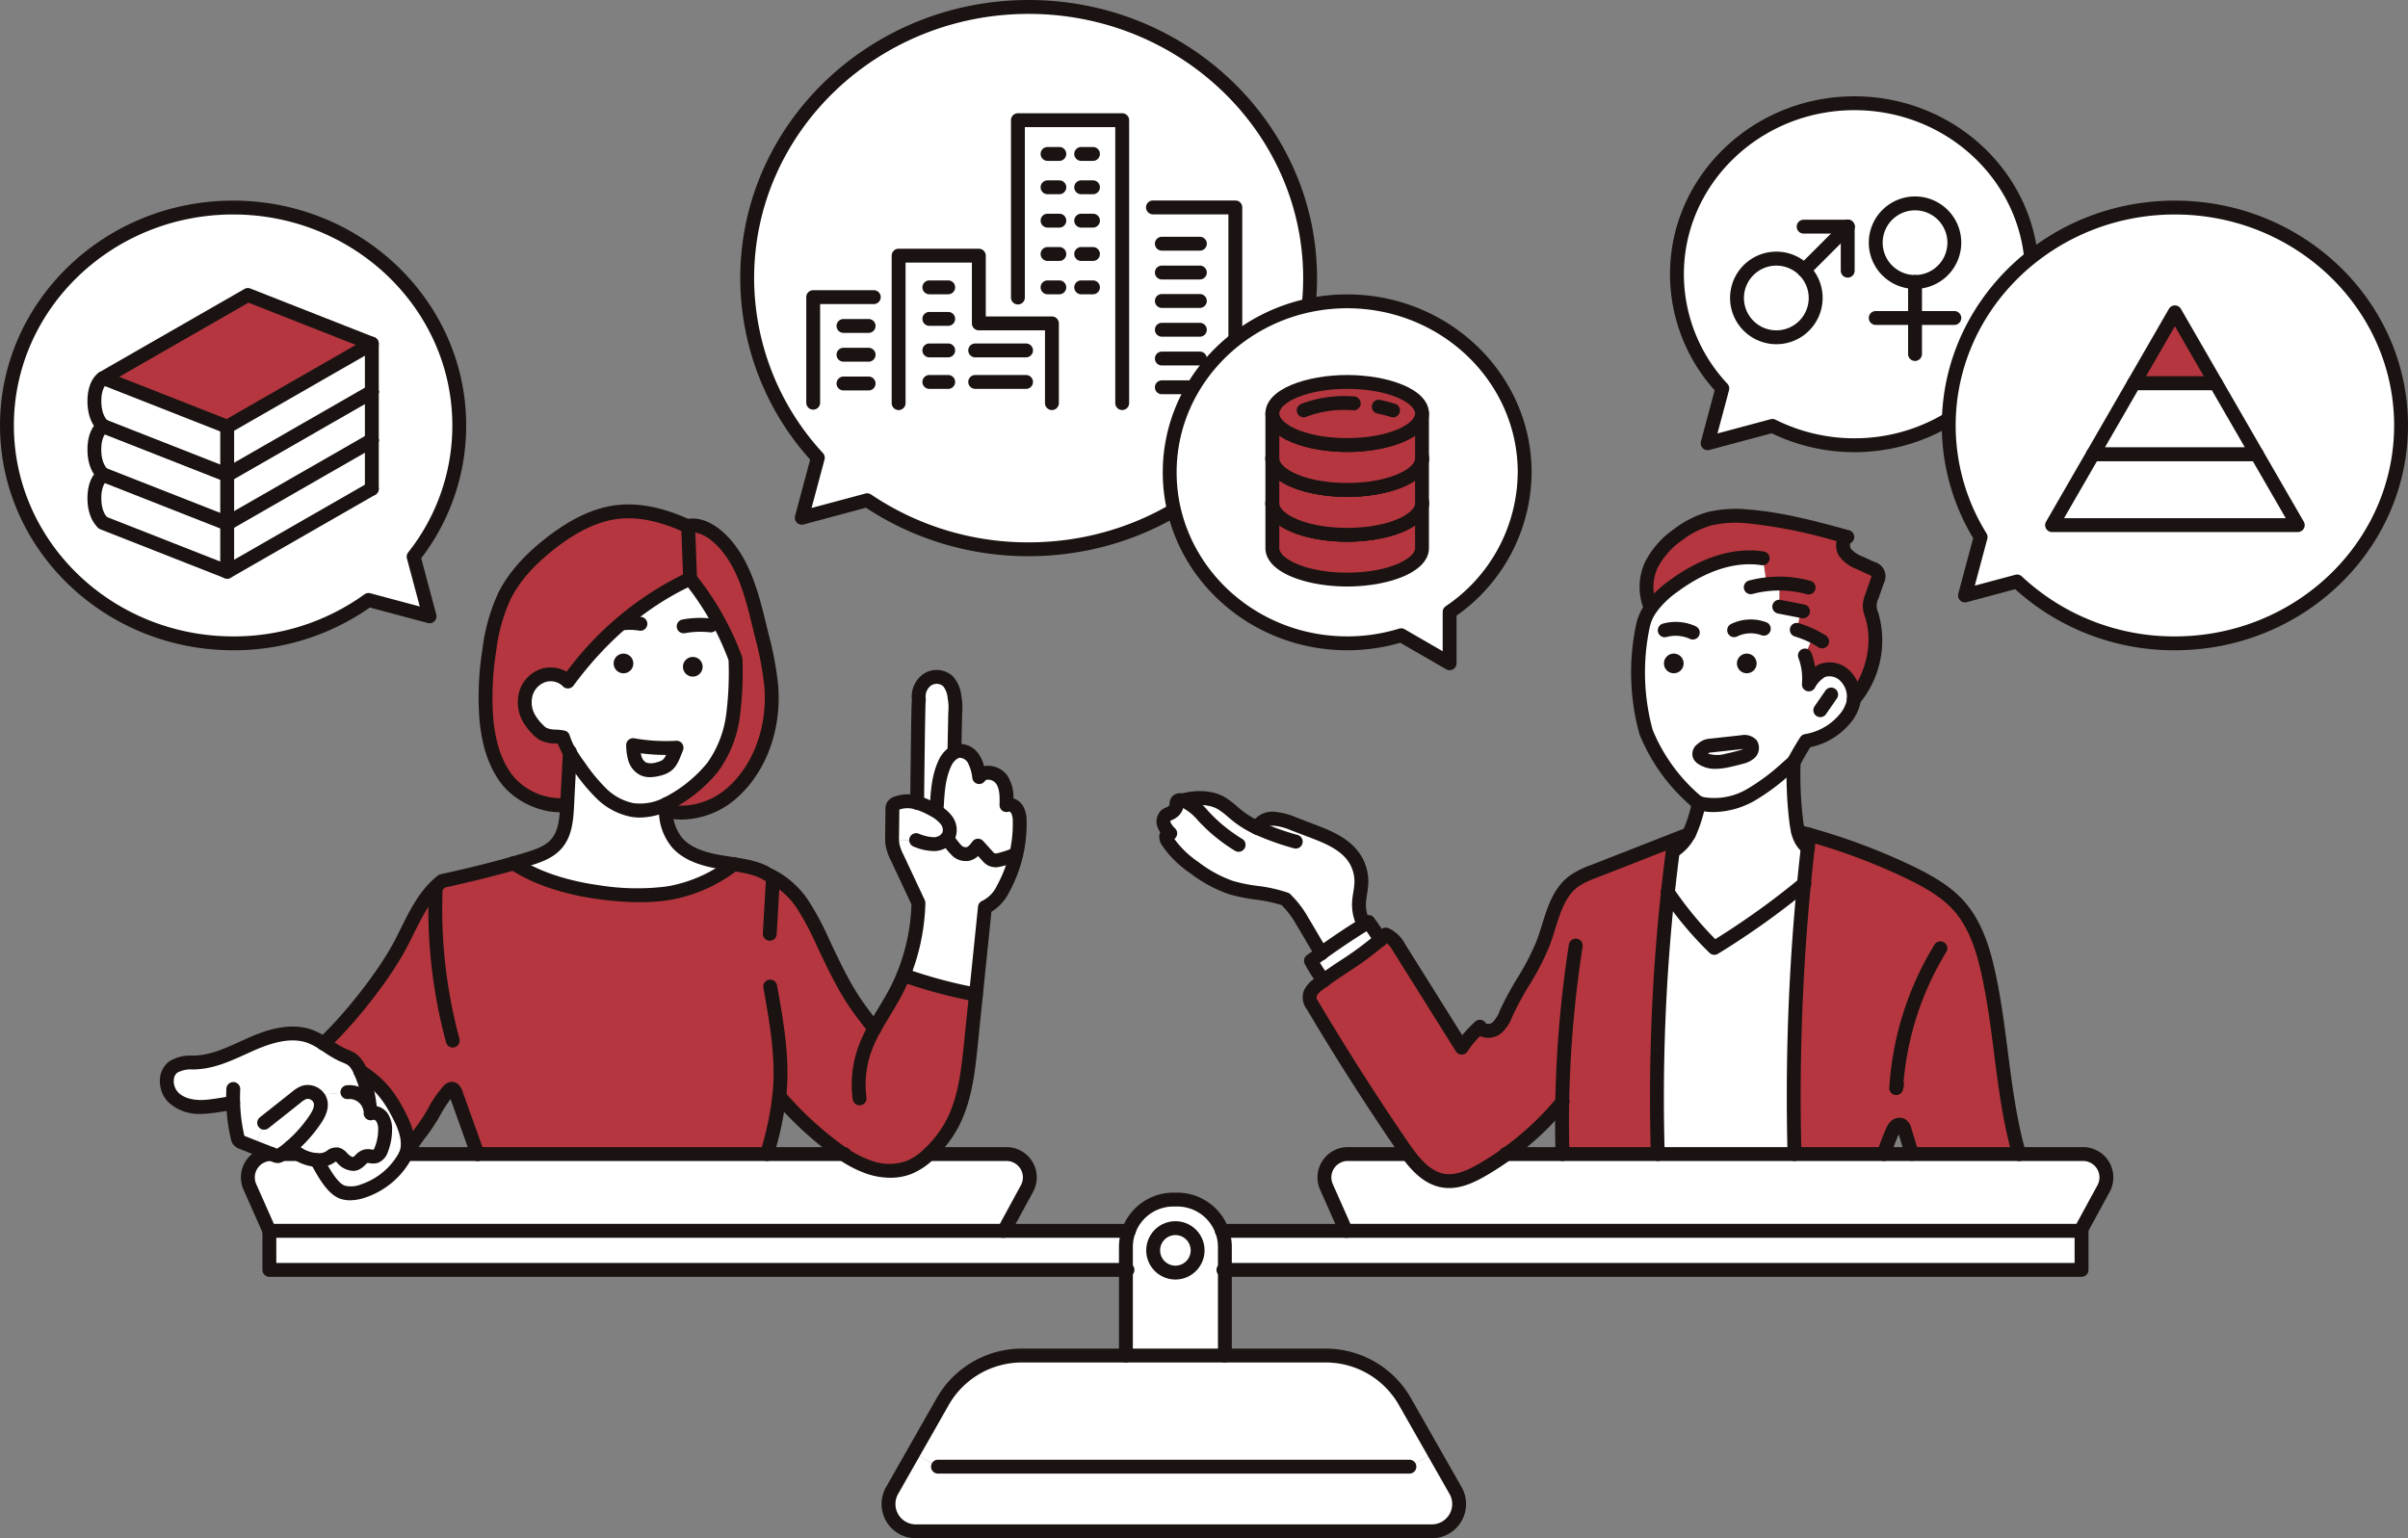 <svg xmlns="http://www.w3.org/2000/svg" width="500" height="319.453" viewBox="0 0 500 319.453">
  <rect x="0" y="0" width="500" height="319.453" fill="#808080" stroke="none"/>
  <g id="illust" transform="translate(-126.267 -153.542)">
    <g id="color" transform="translate(126.267 153.542)">
      <g id="グループ_806" data-name="グループ 806" transform="translate(34.628 106.204)">
        <path id="パス_1540" data-name="パス 1540" d="M1240,1002.774l4.776-8.775a4.849,4.849,0,0,0-4.258-7.168H1120.667q-2.429,1.746-5.018,3.25c-2.449,1.417-5.2,2.7-8,2.3-3.172-.455-5.529-2.91-7.485-5.549h-12.322a4.85,4.85,0,0,0-4.434,6.813l4.047,9.13Z" transform="translate(-842.617 -853.37)" fill="#fff"/>
        <path id="パス_1541" data-name="パス 1541" d="M1186.927,1050.284v-8.113H1008.151a9.848,9.848,0,0,1,.6,3.385v4.728Z" transform="translate(-789.338 -892.767)" fill="#fff"/>
        <path id="パス_1542" data-name="パス 1542" d="M1441.691,818.292a3.109,3.109,0,0,1,.72-1.138,1.115,1.115,0,0,1,1.256-.2,1.664,1.664,0,0,1,.6,1q.752,2.489,1.507,4.978h22.261c-3.509-12.293-3.65-25.453-6.482-37.991-1.1-4.866-2.694-9.8-6-13.529-2.6-2.933-6.09-4.921-9.6-6.672a127.465,127.465,0,0,0-21.486-8.133q-.164,1.366-.32,2.74-.424,3.682-.783,7.407a454.8,454.8,0,0,0-1.971,56.178h18.565A43.361,43.361,0,0,1,1441.691,818.292Z" transform="translate(-1083.404 -689.474)" fill="#b5363f"/>
        <path id="パス_1543" data-name="パス 1543" d="M1356.848,531.155c-6.776-1.852-13.6-3.714-20.607-4.264a23.788,23.788,0,0,0-7.969.467,19.807,19.807,0,0,0-6.514,3.281,17.45,17.45,0,0,0-5.646,6.41,10.981,10.981,0,0,0-.052,8.856,20.39,20.39,0,0,1,4.684-4.54c5.361-3.944,11.991-6.819,18.559-5.77l.787,5.384a24.126,24.126,0,0,1,2.659-.147l-.035,4.808,4.439.87-.769,3.932a21.293,21.293,0,0,1,3.354,1.334l-1.7,3.967a13.47,13.47,0,0,1,.827,6.036,6.831,6.831,0,0,1,2.849-2.9,4.543,4.543,0,0,1,4.794,1.247,6.143,6.143,0,0,1,1.682,4.739l.02,0c3.875-4.566,5.566-11.6,3.763-17.309a7.209,7.209,0,0,1-.475-2.066,6.01,6.01,0,0,1,.452-2q.575-1.642,1.155-3.29a2.288,2.288,0,0,0,.184-1.268c-.161-.651-.838-1.008-1.446-1.288l-2.44-1.124a6.851,6.851,0,0,1-2.985-2.1A2.357,2.357,0,0,1,1356.848,531.155Z" transform="translate(-1007.895 -525.846)" fill="#b5363f"/>
        <path id="パス_1544" data-name="パス 1544" d="M1335.736,562.258l-.786-5.384c-6.568-1.049-13.2,1.826-18.559,5.771a20.383,20.383,0,0,0-4.684,4.54,9.839,9.839,0,0,0-1.691,3.909,46.683,46.683,0,0,0,.685,21.829,37.319,37.319,0,0,0,10.864,14.77c3.642,1.026,7.609.1,10.928-1.717s6.108-4.44,8.861-6.79c.775-1.4,1.55-2.792,2.584-4.39a13.252,13.252,0,0,0,8.017-4.555,8.316,8.316,0,0,0,1.706-3.077,5.886,5.886,0,0,0,.176-1.02,6.143,6.143,0,0,0-1.682-4.739,4.543,4.543,0,0,0-4.794-1.247,6.833,6.833,0,0,0-2.849,2.9,13.465,13.465,0,0,0-.827-6.036l1.7-3.967a21.3,21.3,0,0,0-3.354-1.334l.769-3.932-4.439-.87.034-4.808A24.108,24.108,0,0,0,1335.736,562.258Zm-3.609,35.023a3.9,3.9,0,0,1-1.76.853c-.982.277-1.971.524-2.97.729-1.763.357-3.751.533-5.217-.513a1.3,1.3,0,0,1-.5-.585,1.076,1.076,0,0,1,.455-1.17,2.9,2.9,0,0,1,1.76-.83l6.554-.717a2.11,2.11,0,0,1,1.933.444A1.411,1.411,0,0,1,1332.126,597.281Z" transform="translate(-1003.542 -547.125)" fill="#fff"/>
        <path id="パス_1545" data-name="パス 1545" d="M1426.743,755.059q-1.175-.328-2.322-.628a6,6,0,0,0,2,3.368Q1426.579,756.425,1426.743,755.059Z" transform="translate(-1085.684 -687.922)" fill="#fff"/>
        <path id="パス_1546" data-name="パス 1546" d="M1347.481,711.071c-3.319,1.812-7.286,2.743-10.928,1.717a34.879,34.879,0,0,1-1.847,5.9c-.092.19-.193.38-.3.568a9.068,9.068,0,0,1-3.31,3.541q-.553,4.248-1.008,8.49v0a75.074,75.074,0,0,0,9.672,11.576,163.792,163.792,0,0,0,18.723-13.362q.363-3.725.783-7.407a6,6,0,0,1-2-3.368,19.706,19.706,0,0,1-.432-2.529,80.428,80.428,0,0,1-.493-11.918C1353.588,706.632,1350.8,709.259,1347.481,711.071Z" transform="translate(-1018.426 -652.22)" fill="#fff"/>
        <path id="パス_1547" data-name="パス 1547" d="M1334.167,805.193a75.069,75.069,0,0,1-9.672-11.576,403.654,403.654,0,0,0-2.106,54.392h28.53a454.85,454.85,0,0,1,1.971-56.178A163.8,163.8,0,0,1,1334.167,805.193Z" transform="translate(-1012.83 -714.548)" fill="#fff"/>
        <path id="パス_1548" data-name="パス 1548" d="M1353.292,693.125c1.466,1.046,3.454.87,5.217.513,1-.2,1.988-.452,2.97-.729a3.9,3.9,0,0,0,1.76-.853,1.411,1.411,0,0,0,.25-1.789,2.11,2.11,0,0,0-1.933-.444l-6.554.717a2.9,2.9,0,0,0-1.76.83,1.076,1.076,0,0,0-.455,1.17A1.3,1.3,0,0,0,1353.292,693.125Z" transform="translate(-1034.537 -641.899)" fill="#fff"/>
        <path id="パス_1549" data-name="パス 1549" d="M1146.151,768.292q.454-4.244,1.008-8.49a9.071,9.071,0,0,0,3.31-3.541c-6.583,2.567-13.266,5.209-19.847,7.773a17.29,17.29,0,0,0-4,1.976c-3.955,2.9-4.687,8.36-6.43,12.941-1.916,5.033-5.327,9.363-7.548,14.269a8.257,8.257,0,0,1-2.094,3.3c-1.037.81-2.8.861-3.483-.262a21.985,21.985,0,0,0-3.757,4.327q-6.517-10.4-13.03-20.8a5.855,5.855,0,0,0-2.755-2.671q-.575.566-1.175,1.1c-3.6,3.2-7.856,5.6-11.763,8.444q-.54.389-1.069.8a5.011,5.011,0,0,0-1.6,1.723,2.551,2.551,0,0,0,.389,2.6q8.876,14.961,18.709,29.328c.36.527.734,1.057,1.126,1.585,1.956,2.639,4.313,5.094,7.485,5.549,2.8.4,5.549-.882,8-2.3q2.584-1.5,5.019-3.25a61.555,61.555,0,0,0,11.535-10.78q-.1,5.389.052,10.78h19.818a403.633,403.633,0,0,1,2.106-54.392Z" transform="translate(-834.423 -689.225)" fill="#b5363f"/>
        <path id="パス_1550" data-name="パス 1550" d="M880.592,1218.459a5.667,5.667,0,0,0,4.926-8.47l-4.465-7.848-5.079,2.89H778.009l-5.039-2.867-4.451,7.825a5.667,5.667,0,0,0,4.926,8.47Z" transform="translate(-617.914 -1006.65)" fill="#fff"/>
        <path id="パス_1551" data-name="パス 1551" d="M893.905,1152.258l-6.053-10.636a18.89,18.89,0,0,0-16.418-9.55H808.307a18.9,18.9,0,0,0-16.421,9.55l-6.064,10.659,5.038,2.866h97.966Z" transform="translate(-630.765 -956.767)" fill="#fff"/>
        <path id="パス_1552" data-name="パス 1552" d="M1084.41,819.521c-.312.187-.623.377-.934.568-3.065,1.878-6,3.878-8.873,5.946-.714.51-1.423,1.029-2.132,1.547a25.5,25.5,0,0,0,2.656,4.111c3.907-2.843,8.165-5.246,11.763-8.444C1086.193,822.071,1085.219,820.627,1084.41,819.521Z" transform="translate(-834.886 -734.26)" fill="#fff"/>
        <path id="パス_1553" data-name="パス 1553" d="M967.9,733.1c-.383.314-.917.392-1.3.7a1.8,1.8,0,0,0-.395,2,5.284,5.284,0,0,0,1.271,1.74c-.378-.144-.792.231-.841.634a1.834,1.834,0,0,0,.374,1.129,20.238,20.238,0,0,0,5.4,5.307,27.065,27.065,0,0,0,7.577,4.157c3.731,1.2,7.787,1.08,11.437,2.449.023.023.049.046.337.36a19.118,19.118,0,0,1,3.123,4.189c1.164,1.9,2.806,4.788,3.97,6.692,2.875-2.068,5.808-4.068,8.873-5.946a8.8,8.8,0,0,1-1.031-4.736c.086-1.322.435-2.622.481-3.944a8.828,8.828,0,0,0-1.582-5.336c-1.994-2.841-5.427-4.223-8.668-5.462l-3.915-1.5a12.794,12.794,0,0,0-3.647-.991c-1.262-.086-2.844-.063-3.817,1.87a21.366,21.366,0,0,1-4.048-2.463,38.385,38.385,0,0,0-3.241-2.564c-2.25-1.415-5.667-1.44-8.208-.663a1.339,1.339,0,0,0-.916-.023.56.56,0,0,0-.3.763A2.1,2.1,0,0,1,967.9,733.1Z" transform="translate(-759.118 -670.683)" fill="#fff"/>
        <path id="パス_1554" data-name="パス 1554" d="M959.441,1029.517a9.87,9.87,0,0,0-9.876-9.876h-.8a9.87,9.87,0,0,0-9.876,9.876v22.514h20.55v-22.514Zm-10.276,5.286a4.615,4.615,0,1,1,4.615-4.615A4.614,4.614,0,0,1,949.165,1034.8Z" transform="translate(-739.733 -876.727)" fill="#fff"/>
        <path id="パス_1555" data-name="パス 1555" d="M967.769,1044.846a4.614,4.614,0,1,0-4.615,4.615A4.614,4.614,0,0,0,967.769,1044.846Z" transform="translate(-753.722 -891.385)" fill="#fff"/>
        <path id="パス_1556" data-name="パス 1556" d="M498.591,1045.556a9.854,9.854,0,0,1,.6-3.385H320.412v8.113H498.591Z" transform="translate(-299.108 -892.767)" fill="#fff"/>
        <path id="パス_1557" data-name="パス 1557" d="M461.9,1002.774,466.682,994a4.849,4.849,0,0,0-4.258-7.168H446.547a13.21,13.21,0,0,1-4.183,2.792,12.248,12.248,0,0,1-8.277-.069,22.772,22.772,0,0,1-5.315-2.722H337.76a15.512,15.512,0,0,1-8.83,7.634,6.835,6.835,0,0,1-4.324.3c-2.25-.735-4.152-4.471-5.4-6.687a8.7,8.7,0,0,1-3.843-1.247H311.95c-.08.06-.164.121-.247.179a.941.941,0,0,1-1.147.109l-.729-.288h-.072a4.85,4.85,0,0,0-4.434,6.813l4.048,9.13Z" transform="translate(-288.065 -853.37)" fill="#fff"/>
        <path id="パス_1558" data-name="パス 1558" d="M810.706,702.08c-1.06-1.5-3.624-2.017-4.664-.5a10.007,10.007,0,0,0-1.086-3.659,3.406,3.406,0,0,0-3.158-1.786,2.6,2.6,0,0,0-.873.277,5.079,5.079,0,0,0-2.074,2.457c-1.245,2.725-1.435,5.8-1.6,8.793l-2.025.029c.444.207.882.432,1.3.668a8.214,8.214,0,0,1,2.671,2.109,3.332,3.332,0,0,1,.556,3.224,2.445,2.445,0,0,1-.328.547h0a17.258,17.258,0,0,0,2.14,2.714,2.709,2.709,0,0,0,2.207.588,4.04,4.04,0,0,0,2.068-1.726q.964,1.067,1.93,2.135a3,3,0,0,0,.862.735,2.416,2.416,0,0,0,1.147.179,21.605,21.605,0,0,0,3.967-1.247,27.716,27.716,0,0,0,.711-6.8,4.917,4.917,0,0,0-.542-2.5,1.9,1.9,0,0,0-2.2-.91C811.758,705.557,811.763,703.578,810.706,702.08Z" transform="translate(-637.385 -646.404)" fill="#fff"/>
        <path id="パス_1559" data-name="パス 1559" d="M772.51,787.516a100.912,100.912,0,0,0,14.955,4.013q.929-9.066,1.861-18.138a7.921,7.921,0,0,0,3.788-3.852,27.83,27.83,0,0,0,2.717-7.142,21.618,21.618,0,0,1-3.967,1.247,2.418,2.418,0,0,1-1.147-.179,3,3,0,0,1-.862-.735q-.968-1.068-1.93-2.135a4.04,4.04,0,0,1-2.068,1.726,2.709,2.709,0,0,1-2.207-.588,17.251,17.251,0,0,1-2.14-2.714h0a3.669,3.669,0,0,1-2.777,1.276,10.05,10.05,0,0,1-3.682-.838l-4.987.092a7.015,7.015,0,0,0,.107.982,10.787,10.787,0,0,0,.962,2.6q2.2,4.689,4.4,9.375a43.009,43.009,0,0,1-3.1,14.972Z" transform="translate(-619.466 -691.19)" fill="#fff"/>
        <path id="パス_1560" data-name="パス 1560" d="M376.636,837.52c2.063-3.664,3.673-4.941,5.736-8.6a21.43,21.43,0,0,1,3.14-4.589.965.965,0,0,1,.533-.337c.452-.06.74.458.893.887q2.264,6.331,4.529,12.659h60.283a67.82,67.82,0,0,0,2.564-12.031,73.358,73.358,0,0,0,11.317,10.61c.654.49,1.322.968,2,1.42a22.769,22.769,0,0,0,5.315,2.723,12.248,12.248,0,0,0,8.277.069,13.212,13.212,0,0,0,4.183-2.792c.265-.248.521-.5.772-.76a24.634,24.634,0,0,0,3.7-4.84c2.962-5.154,3.63-11.267,4.238-17.185q.532-5.168,1.06-10.337a100.921,100.921,0,0,1-14.955-4.013l-.08-.032a40.062,40.062,0,0,1-1.7,3.653c-1.348,2.544-2.973,4.958-4.359,7.479-4.76-5.837-6.422-8.925-9.689-15.71a83,83,0,0,0-4.8-9.377,17.707,17.707,0,0,0-7.7-6.96c-1.867-1.227-4.434-1.708-7.084-2.12a30.6,30.6,0,0,1-13.739,6.053,51.613,51.613,0,0,1-14.471-.256c-6.018-.841-12.48-2.622-17.525-6.01-4.742,1.363-9.619,2.535-14.96,3.719-4.114,3.215-6.133,8.332-8.542,12.967-3.457,6.646-10.619,15.643-16.078,20.774a31.555,31.555,0,0,0,3.88,2.345,13.547,13.547,0,0,1,2.031.971,6.174,6.174,0,0,1,1.7,2.423c4.111,2.7,6.159,5.252,8.441,9.925,1.089,2.233,1.922,4.909,1.089,7.274Z" transform="translate(-326.929 -704.075)" fill="#b5363f"/>
        <path id="パス_1561" data-name="パス 1561" d="M790.188,669.8l2.025-.029c.17-2.993.36-6.067,1.6-8.793a5.08,5.08,0,0,1,2.074-2.457l.167-8.256a10.606,10.606,0,0,0-.132-3.062,5.909,5.909,0,0,0-1.36-3.405,3.533,3.533,0,0,0-4.318-.317,4.291,4.291,0,0,0-1.74,4.091c-.141.271-.354,21.088-.357,21.465A12.977,12.977,0,0,1,790.188,669.8Z" transform="translate(-632.341 -608.519)" fill="#fff"/>
        <path id="パス_1562" data-name="パス 1562" d="M778.7,741.457a3.669,3.669,0,0,0,2.777-1.276,2.443,2.443,0,0,0,.328-.547,3.332,3.332,0,0,0-.556-3.224,8.215,8.215,0,0,0-2.671-2.109c-.417-.236-.855-.461-1.3-.668a12.976,12.976,0,0,0-2.037-.763,6.611,6.611,0,0,0-4.3.1,1.373,1.373,0,0,0-.726.55,1.545,1.545,0,0,0-.124.717q-.031,2.679-.064,5.359c-.006.375-.008.749.006,1.121l4.987-.092A10.049,10.049,0,0,0,778.7,741.457Z" transform="translate(-619.431 -672.35)" fill="#fff"/>
        <path id="パス_1563" data-name="パス 1563" d="M616.5,583.912a25.722,25.722,0,0,1-4.852,4.707,25.456,25.456,0,0,1-4.7,2.95,8.007,8.007,0,0,0-.121,1.36c4.157,1.172,9.311-.231,12.722-2.878,6.8-5.281,9.8-14.474,9.1-23.056a75.745,75.745,0,0,0-2.241-11.547c-1.683-6.949-3.4-14.428-8.686-19.239-1.783-1.619-4.177-2.9-6.528-2.38l.279.919q.181,4.952.366,9.9l-.043.121a59.069,59.069,0,0,1,9.433,16.646,70.756,70.756,0,0,1-.5,11.691A23.758,23.758,0,0,1,616.5,583.912Z" transform="translate(-503.175 -530.791)" fill="#b5363f"/>
        <path id="パス_1564" data-name="パス 1564" d="M508.68,604.323c1.233.712,2.78.432,4.172.735a15.759,15.759,0,0,0,1.3,2.973,30.89,30.89,0,0,0,1.993,3.008,37.647,37.647,0,0,0,4.676,5.67,12.693,12.693,0,0,0,6.4,3.425,12.122,12.122,0,0,0,7.165-1.227,25.451,25.451,0,0,0,4.7-2.95,25.726,25.726,0,0,0,4.852-4.707,23.757,23.757,0,0,0,4.226-10.8,70.748,70.748,0,0,0,.5-11.691,59.067,59.067,0,0,0-9.432-16.646c-10.377,4.8-18.769,12.408-25.366,21.348a5.07,5.07,0,0,0-4.782-1.351,5.615,5.615,0,0,0-3.843,3.578,6.691,6.691,0,0,0,.484,5.292,11.022,11.022,0,0,0,1.873,2.434A5.133,5.133,0,0,0,508.68,604.323Zm27.766,2.872c-.674,1.714-1.078,3.008-2.092,3.737a4.912,4.912,0,0,1-1.7.7,4.649,4.649,0,0,1-3.143-.049,3.527,3.527,0,0,1-1.7-2.141,10.444,10.444,0,0,1-.38-2.774A38.633,38.633,0,0,0,536.447,607.195Z" transform="translate(-430.573 -558.127)" fill="#fff"/>
        <path id="パス_1565" data-name="パス 1565" d="M521.51,708.894a12.693,12.693,0,0,1-6.4-3.425,37.642,37.642,0,0,1-4.676-5.67,30.884,30.884,0,0,1-1.993-3.008c-.19,3.973-.377,7.076-.565,11.048-.136,2.861-.363,5.961-2.253,8.113-1.487,1.691-3.731,2.472-5.883,3.132-.95.291-1.9.576-2.861.85,5.044,3.388,11.506,5.168,17.525,6.01a51.616,51.616,0,0,0,14.471.256,30.6,30.6,0,0,0,13.739-6.053c-.746-.115-1.5-.228-2.25-.346-3.394-.545-6.966-1.441-9.32-3.944a10.367,10.367,0,0,1-2.492-6.831,8.008,8.008,0,0,1,.121-1.36A12.122,12.122,0,0,1,521.51,708.894Z" transform="translate(-424.864 -646.888)" fill="#fff"/>
        <path id="パス_1566" data-name="パス 1566" d="M488.925,557.552a5.069,5.069,0,0,1,4.782,1.351c6.6-8.94,14.989-16.551,25.366-21.348l.043-.121q-.181-4.952-.366-9.9l-.279-.919c-4.658-2.123-9.7-3.526-14.707-2.881s-9.533,3.276-13.52,6.358a33.277,33.277,0,0,0-9.68,10.988,37.014,37.014,0,0,0-3.186,11.362,61.4,61.4,0,0,0-.625,14c.374,4.48,1.481,9.035,4.16,12.644s8.064,6.059,12.518,5.442c.187-3.973.374-7.076.565-11.048a15.753,15.753,0,0,1-1.3-2.973c-1.392-.3-2.939-.023-4.172-.735a5.138,5.138,0,0,1-1.089-.911,11.021,11.021,0,0,1-1.873-2.434,6.69,6.69,0,0,1-.484-5.292A5.616,5.616,0,0,1,488.925,557.552Z" transform="translate(-410.406 -523.572)" fill="#b5363f"/>
        <path id="パス_1567" data-name="パス 1567" d="M585.191,696.966a4.649,4.649,0,0,0,3.143.049,4.911,4.911,0,0,0,1.7-.7c1.014-.729,1.417-2.022,2.092-3.737a38.63,38.63,0,0,1-9.018-.53,10.436,10.436,0,0,0,.38,2.774A3.528,3.528,0,0,0,585.191,696.966Z" transform="translate(-486.279 -643.513)" fill="#fff"/>
        <path id="パス_1568" data-name="パス 1568" d="M366.824,944.748c-.671.228-1.42-.17-2.106.006-.83.213-1.268,1.167-2.063,1.484-1.023.409-2.109-.38-2.869-1.178a2.017,2.017,0,0,0-.988-.7c-.59-.118-1.126.32-1.633.645a4.355,4.355,0,0,1-2.613.533c1.25,2.215,3.152,5.952,5.4,6.687a6.837,6.837,0,0,0,4.324-.3,15.512,15.512,0,0,0,8.83-7.634l.009-.017c.832-2.365,0-5.042-1.089-7.274-2.282-4.673-4.33-7.228-8.441-9.925a22.155,22.155,0,0,1,1.956,7.352,3.7,3.7,0,0,1,.2,1.409,2.068,2.068,0,0,1,2.377.85,4.475,4.475,0,0,1,.637,2.613,11.383,11.383,0,0,1-.778,4.056A2.186,2.186,0,0,1,366.824,944.748Z" transform="translate(-323.413 -810.826)" fill="#fff"/>
        <path id="パス_1569" data-name="パス 1569" d="M335.651,953.541a5.37,5.37,0,0,0,1.6,1.426,8.7,8.7,0,0,0,3.843,1.247,4.354,4.354,0,0,0,2.613-.533c.507-.326,1.043-.763,1.633-.645a2.017,2.017,0,0,1,.988.7c.761.8,1.847,1.588,2.869,1.178.8-.317,1.233-1.271,2.063-1.484.685-.176,1.434.222,2.106-.006a2.186,2.186,0,0,0,1.149-1.4,11.382,11.382,0,0,0,.778-4.056,4.474,4.474,0,0,0-.637-2.613,2.068,2.068,0,0,0-2.377-.85,3.694,3.694,0,0,0-.2-1.409,4.434,4.434,0,0,0-4.621-2.99l-6.422.645a2.552,2.552,0,0,1,.827,1.282c.349,1.337-.375,2.705-1.156,3.849A28.723,28.723,0,0,1,335.651,953.541Z" transform="translate(-309.957 -821.506)" fill="#fff"/>
        <path id="パス_1570" data-name="パス 1570" d="M254.383,915.143c1.9-.121,3.95-.55,5.854-.812h.017a36.619,36.619,0,0,0,.913,7.145,1.55,1.55,0,0,0,.245.628,1.625,1.625,0,0,0,.723.449l2.538,1,2.011-5.088q3.366-2.662,6.727-5.33a5.344,5.344,0,0,1,1.536-.957,2.743,2.743,0,0,1,2.6.568l6.422-.645a4.433,4.433,0,0,1,4.621,2.99,22.155,22.155,0,0,0-1.956-7.352,6.173,6.173,0,0,0-1.7-2.423,13.547,13.547,0,0,0-2.031-.971,31.557,31.557,0,0,1-3.88-2.345,14.733,14.733,0,0,0-2.676-1.423c-3.841-1.469-8.168-.254-11.944,1.374s-7.508,3.693-11.61,3.958c-1.737.112-3.653-.052-5.03,1.008-1.867,1.44-1.613,4.581.049,6.252S252.029,915.292,254.383,915.143Z" transform="translate(-246.464 -791.496)" fill="#fff"/>
        <path id="パス_1571" data-name="パス 1571" d="M314.626,955.367a1.226,1.226,0,0,0,.473-.239c.084-.058.167-.118.247-.179q.934-.674,1.809-1.426a28.722,28.722,0,0,0,5.065-5.652c.781-1.144,1.5-2.512,1.156-3.849a2.553,2.553,0,0,0-.827-1.282,2.743,2.743,0,0,0-2.6-.568,5.342,5.342,0,0,0-1.536.956q-3.362,2.666-6.727,5.33l-2.011,5.088q1.777.7,3.552,1.4l.729.288A1.232,1.232,0,0,0,314.626,955.367Z" transform="translate(-291.461 -821.487)" fill="#fff"/>
        <path id="パス_1572" data-name="パス 1572" d="M331.18,981.881q-.873.752-1.809,1.426h3.411A5.37,5.37,0,0,1,331.18,981.881Z" transform="translate(-305.486 -849.846)" fill="#fff"/>
      </g>
      <path id="パス_1573" data-name="パス 1573" d="M1331.144,627.332a2.042,2.042,0,1,0-2.042,2.042A2.042,2.042,0,0,0,1331.144,627.332Z" transform="translate(-981.555 -489.556)" fill="#1a1311"/>
      <path id="パス_1574" data-name="パス 1574" d="M1383.821,627.332a2.042,2.042,0,1,0-2.042,2.042A2.042,2.042,0,0,0,1383.821,627.332Z" transform="translate(-1019.076 -489.556)" fill="#1a1311"/>
      <path id="パス_1575" data-name="パス 1575" d="M573.194,627.359a2.042,2.042,0,1,0-2.041,2.041A2.041,2.041,0,0,0,573.194,627.359Z" transform="translate(-441.691 -489.575)" fill="#1a1311"/>
      <path id="パス_1576" data-name="パス 1576" d="M623.209,629.751a2.042,2.042,0,1,0-2.042,2.042A2.042,2.042,0,0,0,623.209,629.751Z" transform="translate(-477.315 -491.279)" fill="#1a1311"/>
      <g id="グループ_807" data-name="グループ 807" transform="translate(0 41.661)">
        <path id="パス_1577" data-name="パス 1577" d="M178.228,303.153c-25.936,0-46.961,20.259-46.961,45.25s21.025,45.25,46.961,45.25a47.923,47.923,0,0,0,28.123-9.008l12.677,3.4-3.317-12.378a43.99,43.99,0,0,0,9.478-27.261C225.189,323.412,204.164,303.153,178.228,303.153Z" transform="translate(-129.827 -301.713)" fill="#fff"/>
        <path id="パス_1578" data-name="パス 1578" d="M174.669,298.153c-26.689,0-48.4,20.945-48.4,46.691s21.713,46.691,48.4,46.691a49.183,49.183,0,0,0,28.4-8.882l12.022,3.221a1.44,1.44,0,0,0,1.764-1.764l-3.132-11.689a45.183,45.183,0,0,0,9.343-27.577C223.07,319.1,201.357,298.153,174.669,298.153Zm36.092,74.324,2.671,9.968-10.267-2.751a1.44,1.44,0,0,0-1.216.223,46.3,46.3,0,0,1-27.28,8.736c-25.1,0-45.521-19.653-45.521-43.81s20.42-43.81,45.521-43.81,45.521,19.653,45.521,43.81a42.365,42.365,0,0,1-9.171,26.371A1.441,1.441,0,0,0,210.76,372.477Z" transform="translate(-126.267 -298.153)" fill="#1a1311"/>
      </g>
      <g id="グループ_808" data-name="グループ 808" transform="translate(153.708)">
        <path id="パス_1579" data-name="パス 1579" d="M690.6,260.983a59.694,59.694,0,0,0,33.524,10.184c32.276,0,58.442-25.212,58.442-56.313s-26.165-56.313-58.442-56.313-58.442,25.212-58.442,56.313a54.947,54.947,0,0,0,14.667,37.3l-3.34,12.465Z" transform="translate(-664.239 -157.102)" fill="#fff"/>
        <path id="パス_1580" data-name="パス 1580" d="M672.428,262.084a1.44,1.44,0,0,0,1.391.373l12.96-3.473a61.052,61.052,0,0,0,33.782,10.065c33.019,0,59.882-25.908,59.882-57.753s-26.863-57.753-59.882-57.753S660.679,179.45,660.679,211.3a56.484,56.484,0,0,0,14.513,37.69l-3.137,11.707A1.44,1.44,0,0,0,672.428,262.084ZM663.56,211.3c0-30.257,25.57-54.872,57-54.872s57,24.615,57,54.872-25.57,54.872-57,54.872a58.165,58.165,0,0,1-32.717-9.937,1.44,1.44,0,0,0-1.18-.2l-11.18,3,2.694-10.055a1.439,1.439,0,0,0-.331-1.347A53.642,53.642,0,0,1,663.56,211.3Z" transform="translate(-660.679 -153.542)" fill="#1a1311"/>
      </g>
      <g id="グループ_809" data-name="グループ 809" transform="translate(346.762 20)">
        <path id="パス_1581" data-name="パス 1581" d="M1356.51,294.972a37.806,37.806,0,0,0,17.032,4.015c20.354,0,36.854-15.9,36.854-35.511s-16.5-35.511-36.854-35.511-36.853,15.9-36.853,35.511a34.662,34.662,0,0,0,9.426,23.716l-3.05,11.383Z" transform="translate(-1335.249 -226.525)" fill="#fff"/>
        <path id="パス_1582" data-name="パス 1582" d="M1338.486,296.034a1.44,1.44,0,0,0,1.391.373l12.921-3.462a39.557,39.557,0,0,0,17.184,3.923c21.115,0,38.294-16.576,38.294-36.951s-17.178-36.951-38.294-36.951-38.294,16.576-38.294,36.951a36.127,36.127,0,0,0,9.271,24.1l-2.846,10.622A1.441,1.441,0,0,0,1338.486,296.034Zm-3.916-36.118c0-18.787,15.886-34.07,35.413-34.07s35.413,15.284,35.413,34.07-15.886,34.07-35.413,34.07a36.625,36.625,0,0,1-16.385-3.861,1.437,1.437,0,0,0-1.02-.1l-11.035,2.957,2.4-8.973a1.44,1.44,0,0,0-.337-1.355A33.285,33.285,0,0,1,1334.57,259.916Z" transform="translate(-1331.689 -222.965)" fill="#1a1311"/>
      </g>
      <g id="グループ_810" data-name="グループ 810" transform="translate(403.197 41.661)">
        <path id="パス_1583" data-name="パス 1583" d="M1547.163,380.812a47.733,47.733,0,0,0,32.769,12.842c25.936,0,46.961-20.259,46.961-45.25s-21.025-45.25-46.961-45.25-46.961,20.259-46.961,45.25a43.808,43.808,0,0,0,6.623,23.178l-3.25,12.13Z" transform="translate(-1531.531 -301.713)" fill="#fff"/>
        <path id="パス_1584" data-name="パス 1584" d="M1531.766,381.17a1.44,1.44,0,0,0,1.391.373l10.052-2.694a49.1,49.1,0,0,0,33.163,12.686c26.689,0,48.4-20.945,48.4-46.691s-21.713-46.691-48.4-46.691-48.4,20.945-48.4,46.691a45.379,45.379,0,0,0,6.513,23.4l-3.09,11.533A1.44,1.44,0,0,0,1531.766,381.17Zm-.914-36.326c0-24.157,20.421-43.81,45.521-43.81s45.52,19.653,45.52,43.81-20.42,43.81-45.52,43.81A46.206,46.206,0,0,1,1544.59,376.2a1.439,1.439,0,0,0-1.359-.341l-8.409,2.253,2.6-9.72a1.441,1.441,0,0,0-.167-1.132A42.511,42.511,0,0,1,1530.852,344.844Z" transform="translate(-1527.971 -298.153)" fill="#1a1311"/>
      </g>
      <g id="グループ_811" data-name="グループ 811" transform="translate(167.41 60.27)">
        <path id="パス_1585" data-name="パス 1585" d="M713.114,368.029v21.922L725.7,368.029Z" transform="translate(-711.673 -366.589)" fill="#fff"/>
        <path id="パス_1586" data-name="パス 1586" d="M710.995,386.392V365.91H722.14a1.44,1.44,0,1,0,0-2.881H709.555a1.441,1.441,0,0,0-1.44,1.44v21.922a1.44,1.44,0,0,0,2.881,0Z" transform="translate(-708.114 -363.029)" fill="#1a1311"/>
      </g>
      <path id="パス_1587" data-name="パス 1587" d="M971.874,341.581a1.44,1.44,0,0,0,1.44-1.44V299.5a1.441,1.441,0,0,0-1.44-1.44H954.768a1.44,1.44,0,1,0,0,2.881h15.665v39.2A1.44,1.44,0,0,0,971.874,341.581Z" transform="translate(-715.367 -256.426)" fill="#1a1311"/>
      <g id="グループ_817" data-name="グループ 817" transform="translate(216.076 30.528)">
        <g id="グループ_812" data-name="グループ 812">
          <path id="パス_1588" data-name="パス 1588" d="M881.135,262.388a1.44,1.44,0,1,0,0-2.881h-2.445a1.44,1.44,0,1,0,0,2.881Z" transform="translate(-877.25 -259.507)" fill="#1a1311"/>
          <path id="パス_1589" data-name="パス 1589" d="M905.38,262.388a1.44,1.44,0,1,0,0-2.881h-2.445a1.44,1.44,0,1,0,0,2.881Z" transform="translate(-894.51 -259.507)" fill="#1a1311"/>
        </g>
        <g id="グループ_813" data-name="グループ 813" transform="translate(0 6.927)">
          <path id="パス_1590" data-name="パス 1590" d="M881.135,286.431a1.44,1.44,0,1,0,0-2.881h-2.445a1.44,1.44,0,1,0,0,2.881Z" transform="translate(-877.25 -283.55)" fill="#1a1311"/>
          <path id="パス_1591" data-name="パス 1591" d="M905.38,286.431a1.44,1.44,0,1,0,0-2.881h-2.445a1.44,1.44,0,1,0,0,2.881Z" transform="translate(-894.51 -283.55)" fill="#1a1311"/>
        </g>
        <g id="グループ_814" data-name="グループ 814" transform="translate(0 13.854)">
          <path id="パス_1592" data-name="パス 1592" d="M881.135,310.475a1.44,1.44,0,1,0,0-2.881h-2.445a1.44,1.44,0,1,0,0,2.881Z" transform="translate(-877.25 -307.594)" fill="#1a1311"/>
          <path id="パス_1593" data-name="パス 1593" d="M905.38,310.475a1.44,1.44,0,1,0,0-2.881h-2.445a1.44,1.44,0,1,0,0,2.881Z" transform="translate(-894.51 -307.594)" fill="#1a1311"/>
        </g>
        <g id="グループ_815" data-name="グループ 815" transform="translate(0 20.78)">
          <path id="パス_1594" data-name="パス 1594" d="M881.135,334.519a1.44,1.44,0,1,0,0-2.881h-2.445a1.44,1.44,0,1,0,0,2.881Z" transform="translate(-877.25 -331.638)" fill="#1a1311"/>
          <path id="パス_1595" data-name="パス 1595" d="M905.38,334.519a1.44,1.44,0,1,0,0-2.881h-2.445a1.44,1.44,0,1,0,0,2.881Z" transform="translate(-894.51 -331.638)" fill="#1a1311"/>
        </g>
        <g id="グループ_816" data-name="グループ 816" transform="translate(0 27.707)">
          <path id="パス_1596" data-name="パス 1596" d="M881.135,358.562a1.44,1.44,0,1,0,0-2.881h-2.445a1.44,1.44,0,1,0,0,2.881Z" transform="translate(-877.25 -355.681)" fill="#1a1311"/>
          <path id="パス_1597" data-name="パス 1597" d="M905.38,358.562a1.44,1.44,0,1,0,0-2.881h-2.445a1.44,1.44,0,1,0,0,2.881Z" transform="translate(-894.51 -355.681)" fill="#1a1311"/>
        </g>
      </g>
      <path id="パス_1598" data-name="パス 1598" d="M731.4,386.679h5.22a1.44,1.44,0,1,0,0-2.881H731.4a1.44,1.44,0,1,0,0,2.881Z" transform="translate(-556.259 -317.547)" fill="#1a1311"/>
      <path id="パス_1599" data-name="パス 1599" d="M731.4,407.45h5.22a1.44,1.44,0,1,0,0-2.881H731.4a1.44,1.44,0,1,0,0,2.881Z" transform="translate(-556.259 -332.341)" fill="#1a1311"/>
      <path id="パス_1600" data-name="パス 1600" d="M731.4,428.221h5.22a1.44,1.44,0,1,0,0-2.881H731.4a1.44,1.44,0,1,0,0,2.881Z" transform="translate(-556.259 -347.136)" fill="#1a1311"/>
      <path id="パス_1601" data-name="パス 1601" d="M969.06,327.106a1.44,1.44,0,0,0,0-2.881h-7.894a1.44,1.44,0,1,0,0,2.881Z" transform="translate(-719.918 -275.052)" fill="#1a1311"/>
      <path id="パス_1602" data-name="パス 1602" d="M969.06,347.877a1.44,1.44,0,0,0,0-2.881h-7.894a1.44,1.44,0,1,0,0,2.881Z" transform="translate(-719.918 -289.84)" fill="#1a1311"/>
      <path id="パス_1603" data-name="パス 1603" d="M969.06,368.648a1.44,1.44,0,0,0,0-2.881h-7.894a1.44,1.44,0,1,0,0,2.881Z" transform="translate(-719.918 -304.704)" fill="#1a1311"/>
      <path id="パス_1604" data-name="パス 1604" d="M969.06,389.419a1.44,1.44,0,0,0,0-2.881h-7.894a1.44,1.44,0,1,0,0,2.881Z" transform="translate(-719.918 -319.498)" fill="#1a1311"/>
      <path id="パス_1605" data-name="パス 1605" d="M969.06,410.19a1.44,1.44,0,0,0,0-2.881h-7.894a1.44,1.44,0,1,0,0,2.881Z" transform="translate(-719.918 -334.293)" fill="#1a1311"/>
      <path id="パス_1606" data-name="パス 1606" d="M969.06,430.96a1.44,1.44,0,0,0,0-2.881h-7.894a1.44,1.44,0,0,0,0,2.881Z" transform="translate(-719.918 -349.087)" fill="#1a1311"/>
    </g>
    <g id="line" transform="translate(144.421 177.062)">
      <g id="グループ_828" data-name="グループ 828" transform="translate(223.283 37.62)">
        <g id="グループ_818" data-name="グループ 818">
          <path id="パス_1607" data-name="パス 1607" d="M1018.638,440.116l10.065,5.811V435.28a35.1,35.1,0,0,0,15.584-29c0-19.612-16.5-35.511-36.853-35.511s-36.853,15.9-36.853,35.511,16.5,35.511,36.853,35.511A38.1,38.1,0,0,0,1018.638,440.116Z" transform="translate(-969.14 -369.327)" fill="#fff"/>
          <path id="パス_1608" data-name="パス 1608" d="M1014.895,438.114l9.528,5.5a1.44,1.44,0,0,0,2.161-1.247v-9.895a36.625,36.625,0,0,0,15.584-29.754c0-20.375-17.178-36.951-38.294-36.951s-38.294,16.576-38.294,36.951,17.178,36.951,38.294,36.951A39.591,39.591,0,0,0,1014.895,438.114Zm-46.434-35.4c0-18.786,15.886-34.07,35.413-34.07s35.413,15.284,35.413,34.07a33.781,33.781,0,0,1-14.955,27.812,1.44,1.44,0,0,0-.629,1.19v8.151l-7.9-4.564a1.439,1.439,0,0,0-1.143-.129,36.683,36.683,0,0,1-10.781,1.61C984.347,436.789,968.461,421.5,968.461,402.718Z" transform="translate(-965.58 -365.767)" fill="#1a1311"/>
        </g>
        <g id="グループ_821" data-name="グループ 821" transform="translate(21.316 35.366)">
          <g id="グループ_819" data-name="グループ 819" transform="translate(0 6.554)">
            <path id="パス_1609" data-name="パス 1609" d="M1075.645,525.582v-9.305c0,3.618-6.956,6.549-15.539,6.549s-15.535-2.931-15.535-6.549v9.305c0,3.623,6.955,6.554,15.535,6.554S1075.645,529.206,1075.645,525.582Z" transform="translate(-1043.131 -514.837)" fill="#b5363f"/>
            <path id="パス_1610" data-name="パス 1610" d="M1073.526,522.023v-9.305a1.44,1.44,0,0,0-2.881,0c0,2.133-5.364,5.109-14.1,5.109s-14.094-2.975-14.094-5.109a1.44,1.44,0,0,0-2.881,0v9.305c0,5.193,8.746,7.995,16.975,7.995S1073.526,527.216,1073.526,522.023Zm-31.074,0v-4.708c3.251,2.225,8.781,3.392,14.094,3.392s10.847-1.168,14.1-3.393v4.709c0,2.135-5.364,5.114-14.1,5.114S1042.452,524.158,1042.452,522.023Z" transform="translate(-1039.571 -511.277)" fill="#1a1311"/>
          </g>
          <g id="グループ_820" data-name="グループ 820">
            <path id="パス_1611" data-name="パス 1611" d="M1075.645,500.08c0-3.623-6.956-6.554-15.539-6.554s-15.535,2.931-15.535,6.554,6.955,6.549,15.535,6.549S1075.645,503.7,1075.645,500.08Z" transform="translate(-1043.131 -492.086)" fill="#feea78"/>
            <path id="パス_1612" data-name="パス 1612" d="M1073.526,496.521c0-5.193-8.748-7.995-16.98-7.995s-16.975,2.8-16.975,7.995,8.746,7.989,16.975,7.989S1073.526,501.71,1073.526,496.521Zm-31.074,0c0-2.135,5.362-5.114,14.094-5.114s14.1,2.979,14.1,5.114-5.364,5.108-14.1,5.108S1042.452,498.654,1042.452,496.521Z" transform="translate(-1039.571 -488.526)" fill="#1a1311"/>
          </g>
        </g>
        <g id="グループ_824" data-name="グループ 824" transform="translate(21.316 26.067)">
          <g id="グループ_822" data-name="グループ 822" transform="translate(0 6.555)">
            <path id="パス_1613" data-name="パス 1613" d="M1075.645,493.306V484c0,3.618-6.956,6.549-15.539,6.549s-15.535-2.931-15.535-6.549v9.305c0,3.624,6.955,6.555,15.535,6.555S1075.645,496.93,1075.645,493.306Z" transform="translate(-1043.131 -482.561)" fill="#b5363f"/>
            <path id="パス_1614" data-name="パス 1614" d="M1073.526,489.747v-9.305a1.44,1.44,0,0,0-2.881,0c0,2.133-5.364,5.108-14.1,5.108s-14.094-2.975-14.094-5.108a1.44,1.44,0,1,0-2.881,0v9.305c0,5.193,8.746,7.995,16.975,7.995S1073.526,494.939,1073.526,489.747Zm-31.074,0v-4.708c3.251,2.225,8.781,3.392,14.094,3.392s10.847-1.168,14.1-3.393v4.709c0,2.135-5.364,5.114-14.1,5.114S1042.452,491.882,1042.452,489.747Z" transform="translate(-1039.571 -479.001)" fill="#1a1311"/>
          </g>
          <g id="グループ_823" data-name="グループ 823">
            <path id="パス_1615" data-name="パス 1615" d="M1075.645,467.8c0-3.624-6.956-6.555-15.539-6.555s-15.535,2.931-15.535,6.555,6.955,6.549,15.535,6.549S1075.645,471.422,1075.645,467.8Z" transform="translate(-1043.131 -459.809)" fill="#feea78"/>
            <path id="パス_1616" data-name="パス 1616" d="M1073.526,464.244c0-5.193-8.748-8-16.98-8s-16.975,2.8-16.975,8,8.746,7.989,16.975,7.989S1073.526,469.433,1073.526,464.244Zm-31.074,0c0-2.136,5.362-5.114,14.094-5.114s14.1,2.979,14.1,5.114-5.364,5.108-14.1,5.108S1042.452,466.377,1042.452,464.244Z" transform="translate(-1039.571 -456.249)" fill="#1a1311"/>
          </g>
        </g>
        <g id="グループ_827" data-name="グループ 827" transform="translate(21.316 16.739)">
          <g id="グループ_825" data-name="グループ 825" transform="translate(0 6.554)">
            <path id="パス_1617" data-name="パス 1617" d="M1075.645,460.925V451.62c0,3.618-6.956,6.549-15.539,6.549s-15.535-2.931-15.535-6.549v9.305c0,3.624,6.955,6.554,15.535,6.554S1075.645,464.549,1075.645,460.925Z" transform="translate(-1043.131 -450.18)" fill="#b5363f"/>
            <path id="パス_1618" data-name="パス 1618" d="M1073.526,457.366V448.06a1.44,1.44,0,1,0-2.881,0c0,2.133-5.364,5.108-14.1,5.108s-14.094-2.975-14.094-5.108a1.44,1.44,0,1,0-2.881,0v9.305c0,5.193,8.746,7.995,16.975,7.995S1073.526,462.558,1073.526,457.366Zm-31.074,0v-4.708c3.251,2.225,8.781,3.392,14.094,3.392s10.847-1.168,14.1-3.393v4.709c0,2.135-5.364,5.114-14.1,5.114S1042.452,459.5,1042.452,457.366Z" transform="translate(-1039.571 -446.62)" fill="#1a1311"/>
          </g>
          <g id="グループ_826" data-name="グループ 826">
            <path id="パス_1619" data-name="パス 1619" d="M1075.645,435.423c0-3.624-6.956-6.554-15.539-6.554s-15.535,2.931-15.535,6.554,6.955,6.549,15.535,6.549S1075.645,439.041,1075.645,435.423Z" transform="translate(-1043.131 -427.429)" fill="#b5363f"/>
            <path id="パス_1620" data-name="パス 1620" d="M1073.526,431.864c0-5.193-8.748-7.995-16.98-7.995s-16.975,2.8-16.975,7.995,8.746,7.989,16.975,7.989S1073.526,437.053,1073.526,431.864Zm-31.074,0c0-2.136,5.362-5.114,14.094-5.114s14.1,2.978,14.1,5.114-5.364,5.108-14.1,5.108S1042.452,434,1042.452,431.864Z" transform="translate(-1039.571 -423.869)" fill="#1a1311"/>
          </g>
        </g>
        <path id="パス_1621" data-name="パス 1621" d="M1120.247,445.305a1.44,1.44,0,0,0,.836-2.757c-1.018-.309-2.054-.575-3.08-.792a1.44,1.44,0,0,0-.6,2.819C1118.353,444.775,1119.308,445.021,1120.247,445.305Z" transform="translate(-1072.853 -419.842)" fill="#1a1311"/>
        <path id="パス_1622" data-name="パス 1622" d="M1063.6,443.519a1.439,1.439,0,0,0,.549-.109,22.132,22.132,0,0,1,9.757-1.345,1.44,1.44,0,0,0,.171-2.876,24.97,24.97,0,0,0-11.027,1.558,1.441,1.441,0,0,0,.55,2.772Z" transform="translate(-1034.333 -417.993)" fill="#1a1311"/>
      </g>
      <g id="グループ_829" data-name="グループ 829" transform="translate(15.033 81.242)">
        <path id="パス_1623" data-name="パス 1623" d="M872.562,1040.052a1.44,1.44,0,0,0,0-2.881h-26.24a1.44,1.44,0,0,0,0,2.881Z" transform="translate(-671.329 -887.765)" fill="#1a1311"/>
        <path id="パス_1624" data-name="パス 1624" d="M316.852,1037.171a1.44,1.44,0,0,0-1.44,1.441v8.113a1.44,1.44,0,0,0,1.44,1.44H495.032a1.44,1.44,0,0,0,0-2.881H318.293v-6.672A1.441,1.441,0,0,0,316.852,1037.171Z" transform="translate(-294.108 -887.765)" fill="#1a1311"/>
        <path id="パス_1625" data-name="パス 1625" d="M1006.661,1045.284a1.44,1.44,0,0,0,0,2.881h178.18a1.441,1.441,0,0,0,1.44-1.44v-8.113a1.441,1.441,0,0,0-1.44-1.441h-.21a1.44,1.44,0,0,0-1.23,2.19v5.923Z" transform="translate(-785.812 -887.765)" fill="#1a1311"/>
        <path id="パス_1626" data-name="パス 1626" d="M1030.622,1040.052a1.44,1.44,0,0,0,0-2.881h-26.029a1.44,1.44,0,0,0,0,2.881Z" transform="translate(-784.078 -887.765)" fill="#1a1311"/>
        <path id="パス_1627" data-name="パス 1627" d="M776.721,1138.774a17.487,17.487,0,0,1,15.169-8.822H813.5a1.44,1.44,0,0,0,0-2.881H791.891a20.374,20.374,0,0,0-17.673,10.278L763.7,1155.834a7.108,7.108,0,0,0,6.179,10.622H877.027a7.108,7.108,0,0,0,6.178-10.623l-10.518-18.483a20.364,20.364,0,0,0-17.67-10.279H834.053a1.44,1.44,0,1,0,0,2.881h20.965a17.478,17.478,0,0,1,15.166,8.822l10.518,18.483a4.227,4.227,0,0,1-3.674,6.318H769.88a4.227,4.227,0,0,1-3.674-6.317Z" transform="translate(-612.908 -951.765)" fill="#1a1311"/>
        <path id="パス_1628" data-name="パス 1628" d="M897.718,1210.052a1.441,1.441,0,0,0,0-2.881H799.753a1.441,1.441,0,0,0,0,2.881Z" transform="translate(-638.216 -1008.789)" fill="#1a1311"/>
        <path id="パス_1629" data-name="パス 1629" d="M955.881,1049.912a1.44,1.44,0,0,0,1.44-1.441v-22.514a11.283,11.283,0,0,0-.683-3.879h0a11.352,11.352,0,0,0-10.633-7.437h-.8a11.31,11.31,0,0,0-11.317,11.316v22.514a1.441,1.441,0,0,0,1.44,1.441Zm-19.109-23.955a8.429,8.429,0,0,1,8.436-8.435h.8a8.462,8.462,0,0,1,7.926,5.543h0a8.406,8.406,0,0,1,.509,2.891v21.074H936.772Z" transform="translate(-734.733 -871.726)" fill="#1a1311"/>
        <path id="パス_1630" data-name="パス 1630" d="M965.65,1041.287a6.054,6.054,0,1,0-6.056,6.056A6.063,6.063,0,0,0,965.65,1041.287Zm-9.228,0a3.174,3.174,0,1,1,3.172,3.175A3.177,3.177,0,0,1,956.422,1041.287Z" transform="translate(-748.721 -886.384)" fill="#1a1311"/>
        <path id="パス_1631" data-name="パス 1631" d="M306.2,984.712h.072a1.44,1.44,0,0,0,0-2.881H306.2a6.29,6.29,0,0,0-5.751,8.837l4.048,9.13a1.44,1.44,0,0,0,1.317.857H458.352a1.44,1.44,0,0,0,1.265-.752l4.776-8.774a6.289,6.289,0,0,0-5.523-9.3H442.994a1.44,1.44,0,1,0,0,2.881h15.876a3.408,3.408,0,0,1,2.993,5.038l-4.367,8.024H306.753l-3.668-8.273a3.41,3.41,0,0,1,3.117-4.789Z" transform="translate(-283.072 -848.368)" fill="#1a1311"/>
        <path id="パス_1632" data-name="パス 1632" d="M506.42,984.712a1.44,1.44,0,1,0,0-2.881H415.411a1.44,1.44,0,1,0,0,2.881Z" transform="translate(-364.273 -848.368)" fill="#1a1311"/>
        <path id="パス_1633" data-name="パス 1633" d="M329.223,984.712a1.44,1.44,0,0,0,0-2.881h-3.411a1.44,1.44,0,1,0,0,2.881Z" transform="translate(-300.486 -848.368)" fill="#1a1311"/>
        <path id="パス_1634" data-name="パス 1634" d="M1084.292,984.712h12.322a1.44,1.44,0,1,0,0-2.881h-12.322a6.29,6.29,0,0,0-5.75,8.837l4.048,9.13a1.44,1.44,0,0,0,1.317.857h152.536a1.441,1.441,0,0,0,1.266-.752l4.776-8.774a6.289,6.289,0,0,0-5.522-9.3H1117.114a1.44,1.44,0,0,0,0,2.881h119.847a3.409,3.409,0,0,1,2.993,5.038l-4.368,8.024H1084.843l-3.668-8.273a3.41,3.41,0,0,1,3.117-4.789Z" transform="translate(-837.623 -848.368)" fill="#1a1311"/>
        <path id="パス_1635" data-name="パス 1635" d="M1307.874,567.794a8.444,8.444,0,0,1,1.454-3.339,18.8,18.8,0,0,1,4.357-4.2c7.661-5.636,13.733-6.106,17.478-5.508a1.441,1.441,0,0,0,.454-2.845c-4.288-.685-11.176-.194-19.64,6.032a21.563,21.563,0,0,0-5.011,4.874,11.308,11.308,0,0,0-1.924,4.458,48.2,48.2,0,0,0,.706,22.474,1.531,1.531,0,0,0,.05.154,38.815,38.815,0,0,0,11.263,15.337,1.44,1.44,0,0,0,.553.3,13.128,13.128,0,0,0,3.565.479,17.765,17.765,0,0,0,8.443-2.319,44.875,44.875,0,0,0,7.772-5.807c.447-.388.891-.773,1.335-1.152a1.446,1.446,0,0,0,.324-.4c.662-1.193,1.344-2.422,2.2-3.786a14.78,14.78,0,0,0,8.249-4.939,9.614,9.614,0,0,0,1.988-3.624,7.311,7.311,0,0,0,.219-1.274,7.593,7.593,0,0,0-2.09-5.866,5.934,5.934,0,0,0-6.374-1.569,5.215,5.215,0,0,0-1,.553,14.812,14.812,0,0,0-.777-2.872,1.441,1.441,0,0,0-2.691,1.03,12.031,12.031,0,0,1,.738,5.387,1.441,1.441,0,0,0,2.646.912,5.684,5.684,0,0,1,2.189-2.349,3.16,3.16,0,0,1,3.213.924,4.674,4.674,0,0,1,1.276,3.611,4.416,4.416,0,0,1-.131.764,6.815,6.815,0,0,1-1.421,2.53,11.837,11.837,0,0,1-7.137,4.055,1.441,1.441,0,0,0-.984.64c-1.013,1.567-1.779,2.932-2.508,4.247q-.575.493-1.154,1a42.7,42.7,0,0,1-7.264,5.454,13.454,13.454,0,0,1-9.543,1.675,35.874,35.874,0,0,1-10.186-13.911,45.324,45.324,0,0,1-.649-21.083Z" transform="translate(-998.542 -542.128)" fill="#1a1311"/>
        <path id="パス_1636" data-name="パス 1636" d="M1354.028,528.839a1.441,1.441,0,0,0-.344-2.635c-6.739-1.842-13.706-3.747-20.876-4.31a25.4,25.4,0,0,0-8.452.511,20.975,20.975,0,0,0-6.995,3.512,18.81,18.81,0,0,0-6.1,6.957,12.475,12.475,0,0,0-.043,10.1,1.441,1.441,0,0,0,2.589-1.263,9.541,9.541,0,0,1,.06-7.611,16,16,0,0,1,5.195-5.862,18.165,18.165,0,0,1,6.033-3.051,22.724,22.724,0,0,1,7.485-.422,101.641,101.641,0,0,1,18.487,3.712,4.188,4.188,0,0,0,.61,3.192,8.181,8.181,0,0,0,3.575,2.6l2.442,1.124a3.1,3.1,0,0,1,.633.35,4.186,4.186,0,0,1-.128.419q-.579,1.648-1.156,3.293a7.321,7.321,0,0,0-.533,2.489,7.246,7.246,0,0,0,.454,2.214l.088.274c1.6,5.078.169,11.634-3.487,15.943a1.44,1.44,0,0,0,2.2,1.864,20.469,20.469,0,0,0,4.038-18.673l-.095-.3a3.169,3.169,0,0,1,.057-2.864q.574-1.641,1.157-3.3a3.078,3.078,0,0,0-2.02-4.333l-2.44-1.124a5.841,5.841,0,0,1-2.393-1.594,1.331,1.331,0,0,1-.185-.965A.414.414,0,0,1,1354.028,528.839Z" transform="translate(-1002.911 -520.842)" fill="#1a1311"/>
        <path id="パス_1637" data-name="パス 1637" d="M1387.071,574.193a21.581,21.581,0,0,1,3.087-.583,22.73,22.73,0,0,1,2.5-.138,21.686,21.686,0,0,1,5.684.772,1.44,1.44,0,1,0,.764-2.778,24.573,24.573,0,0,0-6.443-.875,25.664,25.664,0,0,0-2.822.156,24.456,24.456,0,0,0-3.506.661,1.44,1.44,0,1,0,.741,2.784Z" transform="translate(-1056.364 -555.603)" fill="#1a1311"/>
        <path id="パス_1638" data-name="パス 1638" d="M1411.934,591.1a1.46,1.46,0,0,0,.27.025,1.441,1.441,0,0,0,.266-2.856l-4.931-.966a1.44,1.44,0,1,0-.555,2.827Z" transform="translate(-1071.002 -567.485)" fill="#1a1311"/>
        <path id="パス_1639" data-name="パス 1639" d="M1422.71,608.012a19.725,19.725,0,0,1,1.755,1,1.44,1.44,0,1,0,1.547-2.43,22.427,22.427,0,0,0-2.013-1.142,22.784,22.784,0,0,0-3.581-1.424,1.441,1.441,0,1,0-.834,2.758A19.862,19.862,0,0,1,1422.71,608.012Z" transform="translate(-1080.071 -579.351)" fill="#1a1311"/>
        <path id="パス_1640" data-name="パス 1640" d="M1436.85,656.71a1.439,1.439,0,0,0,1.186-.621l2.256-3.259a1.44,1.44,0,0,0-2.369-1.64l-2.256,3.258a1.441,1.441,0,0,0,1.183,2.261Z" transform="translate(-1092.068 -612.541)" fill="#1a1311"/>
        <path id="パス_1641" data-name="パス 1641" d="M1417.591,699.283a1.449,1.449,0,0,0-1.5,1.378,82.358,82.358,0,0,0,.5,12.151,21.014,21.014,0,0,0,.467,2.714,7.417,7.417,0,0,0,2.472,4.115,1.44,1.44,0,0,0,1.92-2.147c-.03-.028-.06-.055-.093-.081a4.534,4.534,0,0,1-1.508-2.6,18.485,18.485,0,0,1-.4-2.342,79.18,79.18,0,0,1-.484-11.685A1.44,1.44,0,0,0,1417.591,699.283Z" transform="translate(-1078.277 -647.219)" fill="#1a1311"/>
        <path id="パス_1642" data-name="パス 1642" d="M1330.032,741.7a1.434,1.434,0,0,0,.714-.19,10.388,10.388,0,0,0,3.855-4.093c.129-.232.237-.441.329-.63a29.551,29.551,0,0,0,1.724-5.307c.077-.3.151-.587.223-.86a1.441,1.441,0,1,0-2.786-.736c-.074.279-.15.574-.228.879a27.625,27.625,0,0,1-1.522,4.76c-.081.167-.17.334-.26.5a7.562,7.562,0,0,1-2.766,2.991,1.441,1.441,0,0,0,.716,2.691Z" transform="translate(-1015.888 -668.24)" fill="#1a1311"/>
        <path id="パス_1643" data-name="パス 1643" d="M1251.365,946.53l.08-.1a1.44,1.44,0,0,0-2.23-1.824l-.075.09a1.44,1.44,0,1,0,2.225,1.829Z" transform="translate(-959.051 -821.496)" fill="#1a1311"/>
        <path id="パス_1644" data-name="パス 1644" d="M1070.835,785.033c.322-.248.669-.506,1.037-.772,1.357-.988,2.793-1.945,4.181-2.871a69.132,69.132,0,0,0,7.693-5.663q.222-.2.437-.4a6.252,6.252,0,0,1,1.313,1.656q6.512,10.4,13.031,20.8a1.44,1.44,0,0,0,1.22.676h0a1.44,1.44,0,0,0,1.221-.68,18.709,18.709,0,0,1,2.6-3.159,3.552,3.552,0,0,0,.934.306,4.367,4.367,0,0,0,3.372-.837,8.648,8.648,0,0,0,2.378-3.522l.142-.315a65.3,65.3,0,0,1,3.361-6.177,53.964,53.964,0,0,0,4.221-8.174c.438-1.151.814-2.355,1.177-3.519,1.1-3.527,2.143-6.859,4.758-8.773a16.035,16.035,0,0,1,3.67-1.8c3.363-1.311,6.752-2.641,10.142-3.971,3.243-1.273,6.486-2.546,9.705-3.8a1.44,1.44,0,0,0-1.047-2.684c-3.221,1.256-6.466,2.53-9.711,3.8q-5.081,1.994-10.157,3.977a18.373,18.373,0,0,0-4.3,2.147c-3.38,2.474-4.613,6.421-5.805,10.238-.367,1.175-.714,2.285-1.12,3.353a51.02,51.02,0,0,1-4.009,7.732,67.477,67.477,0,0,0-3.5,6.454l-.147.325a6.343,6.343,0,0,1-1.522,2.431,1.459,1.459,0,0,1-1.08.274.426.426,0,0,1-.286-.149,1.44,1.44,0,0,0-2.2-.318,27,27,0,0,0-2.7,2.824q-5.951-9.5-11.9-18.993a7.253,7.253,0,0,0-3.426-3.237,1.441,1.441,0,0,0-1.56.306c-.353.348-.731.7-1.121,1.05a66.975,66.975,0,0,1-7.376,5.418c-1.412.942-2.873,1.916-4.272,2.934-.387.279-.76.556-1.1.821a6.33,6.33,0,0,0-2.032,2.254,3.963,3.963,0,0,0,.486,4c5.986,10.087,12.287,19.962,18.726,29.352.4.587.78,1.12,1.159,1.63,1.895,2.556,4.566,5.561,8.436,6.117a8.863,8.863,0,0,0,1.272.091c2.8,0,5.414-1.273,7.654-2.569,1.754-1.018,3.482-2.137,5.136-3.326a62.926,62.926,0,0,0,11.806-11.033,1.441,1.441,0,0,0-2.222-1.833,60.05,60.05,0,0,1-11.265,10.527c-1.578,1.135-3.227,2.2-4.9,3.173-2.147,1.242-4.666,2.465-7.071,2.119-2.817-.4-4.97-2.874-6.533-4.982-.357-.48-.714-.983-1.095-1.54-6.417-9.356-12.694-19.2-18.658-29.248-.023-.039-.048-.077-.075-.113a1.17,1.17,0,0,1-.25-1.138A3.883,3.883,0,0,1,1070.835,785.033Z" transform="translate(-829.418 -684.222)" fill="#1a1311"/>
        <path id="パス_1645" data-name="パス 1645" d="M1322.365,773.608c.294-2.752.631-5.588,1-8.431a1.44,1.44,0,1,0-2.857-.372c-.375,2.874-.715,5.741-1.012,8.523l0,.028a402.508,402.508,0,0,0-2.111,54.559,1.441,1.441,0,0,0,1.439,1.4h.04a1.44,1.44,0,0,0,1.4-1.479,399.607,399.607,0,0,1,2.1-54.2C1322.364,773.628,1322.365,773.618,1322.365,773.608Z" transform="translate(-1007.788 -692.972)" fill="#1a1311"/>
        <path id="パス_1646" data-name="パス 1646" d="M1422.021,755.953q.155-1.369.319-2.73a1.44,1.44,0,1,0-2.86-.344q-.165,1.371-.321,2.748c-.273,2.376-.53,4.807-.786,7.432a458.9,458.9,0,0,0-1.977,56.358,1.441,1.441,0,0,0,1.439,1.4h.042a1.441,1.441,0,0,0,1.4-1.481,455.931,455.931,0,0,1,1.965-56C1421.494,760.729,1421.75,758.314,1422.021,755.953Z" transform="translate(-1078.41 -684.472)" fill="#1a1311"/>
        <path id="パス_1647" data-name="パス 1647" d="M1335.2,802.674a1.44,1.44,0,0,0,1.745.189,164.513,164.513,0,0,0,18.889-13.48A1.44,1.44,0,1,0,1354,787.16a162.366,162.366,0,0,1-17.605,12.659,74.557,74.557,0,0,1-8.688-10.58,1.479,1.479,0,0,0-.173-.206,1.44,1.44,0,0,0-2.175,1.876A75.527,75.527,0,0,0,1335.2,802.674Zm-7.238-12.619h0Z" transform="translate(-1013.418 -709.546)" fill="#1a1311"/>
        <path id="パス_1648" data-name="パス 1648" d="M1422.759,752.879a125.936,125.936,0,0,1,21.231,8.035c3.3,1.648,6.691,3.556,9.163,6.339,3.291,3.709,4.762,8.837,5.677,12.89,1.24,5.491,1.974,11.229,2.684,16.777.9,7.052,1.835,14.344,3.818,21.292a1.441,1.441,0,1,0,2.771-.791c-1.924-6.738-2.843-13.921-3.731-20.867-.718-5.615-1.461-11.421-2.731-17.046-.99-4.39-2.605-9.968-6.332-14.168-2.8-3.149-6.473-5.228-10.03-7a128.989,128.989,0,0,0-21.742-8.232c-.839-.234-1.606-.442-2.347-.635l-.08-.018a1.485,1.485,0,0,0-.3-.031,1.441,1.441,0,0,0-.309,2.848C1421.215,752.454,1421.953,752.654,1422.759,752.879Z" transform="translate(-1080.648 -682.914)" fill="#1a1311"/>
        <path id="パス_1649" data-name="パス 1649" d="M1501.484,833.694a1.441,1.441,0,0,0-1.981.474,64.575,64.575,0,0,0-9.389,29.708,1.441,1.441,0,0,0,1.239,1.515,1.472,1.472,0,0,0,.2.014,1.441,1.441,0,0,0,1.406-1.132c.059-.267.117-.537.173-.8a1.435,1.435,0,0,0-.045-.755,61.7,61.7,0,0,1,8.871-27.039A1.441,1.441,0,0,0,1501.484,833.694Z" transform="translate(-1131.009 -742.756)" fill="#1a1311"/>
        <path id="パス_1650" data-name="パス 1650" d="M1482.692,969.636a1.442,1.442,0,0,0,1.375-1.014,42.018,42.018,0,0,1,1.681-4.493l.014-.032,1.367,4.515a1.441,1.441,0,0,0,2.758-.833l-1.507-4.98a3.024,3.024,0,0,0-1.234-1.82,2.524,2.524,0,0,0-2.944.349,4.353,4.353,0,0,0-1.091,1.642,44.814,44.814,0,0,0-1.8,4.8,1.442,1.442,0,0,0,1.376,1.867Z" transform="translate(-1124.701 -833.292)" fill="#1a1311"/>
        <path id="パス_1651" data-name="パス 1651" d="M1254.393,833.123a1.441,1.441,0,0,0-2.847-.445,240.34,240.34,0,0,0-2.832,32.736c-.066,3.6-.049,7.247.052,10.847a1.441,1.441,0,0,0,1.439,1.4h.041a1.441,1.441,0,0,0,1.4-1.48c-.1-3.556-.117-7.161-.052-10.717A237.412,237.412,0,0,1,1254.393,833.123Z" transform="translate(-958.957 -741.318)" fill="#1a1311"/>
        <path id="パス_1652" data-name="パス 1652" d="M1080.453,817.889c.61.882,1.2,1.79,1.638,2.533a1.44,1.44,0,1,0,2.479-1.467c-.667-1.128-1.648-2.6-2.558-3.845a1.44,1.44,0,0,0-1.906-.383q-.458.276-.916.557l-.027.017c-2.791,1.71-5.722,3.674-8.957,6-.712.508-1.417,1.024-2.146,1.557a1.44,1.44,0,0,0-.436,1.81,26.681,26.681,0,0,0,2.817,4.362,1.44,1.44,0,0,0,2.253-1.8,25.223,25.223,0,0,1-1.913-2.795q.549-.4,1.1-.8C1074.983,821.415,1077.789,819.531,1080.453,817.889Z" transform="translate(-829.886 -729.258)" fill="#1a1311"/>
        <path id="パス_1653" data-name="パス 1653" d="M1052.927,757.245a18.6,18.6,0,0,0,.265-2.286,10.26,10.26,0,0,0-1.842-6.214c-2.314-3.3-6.206-4.785-9.334-5.98l-3.917-1.5a13.914,13.914,0,0,0-4.061-1.082,4.906,4.906,0,0,0-5.2,2.659,1.441,1.441,0,0,0,2.573,1.3c.52-1.032,1.171-1.168,2.435-1.081a11.587,11.587,0,0,1,3.229.9l3.915,1.495c2.76,1.055,6.2,2.368,8,4.944a7.36,7.36,0,0,1,1.321,4.458,16.133,16.133,0,0,1-.23,1.935c-.1.631-.2,1.285-.249,1.966a10.243,10.243,0,0,0,1.194,5.5,1.441,1.441,0,0,0,2.551-1.34,7.4,7.4,0,0,1-.87-3.973C1052.743,758.4,1052.833,757.839,1052.927,757.245Z" transform="translate(-802.26 -676.319)" fill="#1a1311"/>
        <path id="パス_1654" data-name="パス 1654" d="M976.753,728.536c2.014-.616,5.069-.721,7.022.506a17.292,17.292,0,0,1,1.986,1.538c.363.309.738.628,1.131.938a22.659,22.659,0,0,0,4.317,2.63,57.26,57.26,0,0,0,8.183,2.928,1.44,1.44,0,1,0,.828-2.759,55.089,55.089,0,0,1-7.773-2.771,19.825,19.825,0,0,1-3.775-2.294c-.347-.273-.684-.561-1.041-.865a19.7,19.7,0,0,0-2.324-1.787c-2.919-1.835-6.886-1.589-9.4-.82a1.44,1.44,0,0,0,.843,2.755Z" transform="translate(-763.942 -665.673)" fill="#1a1311"/>
        <path id="パス_1655" data-name="パス 1655" d="M972.748,730.134a1.434,1.434,0,0,0,.408-.411,10.584,10.584,0,0,1,3.176,2.626c.168.177.336.355.5.527a35.645,35.645,0,0,0,7.184,5.755,1.44,1.44,0,0,0,1.5-2.462,32.776,32.776,0,0,1-6.6-5.292c-.162-.168-.324-.339-.486-.51a11.548,11.548,0,0,0-4.847-3.552,2.755,2.755,0,0,0-1.9.036,2.081,2.081,0,0,0-1.153,1.309,1.874,1.874,0,0,0,.228,1.575A1.44,1.44,0,0,0,972.748,730.134Z" transform="translate(-760.765 -666.709)" fill="#1a1311"/>
        <path id="パス_1656" data-name="パス 1656" d="M964.247,734.313a3.888,3.888,0,0,0,.994-.56,3.537,3.537,0,0,0,1.469-2.678,1.44,1.44,0,1,0-2.877-.147c-.009.167-.014.268-.411.591a2.438,2.438,0,0,1-.306.145,3.872,3.872,0,0,0-.99.558,3.2,3.2,0,0,0-.836,3.611,4.576,4.576,0,0,0,.545,1.032,2.23,2.23,0,0,0-.2.678,3.151,3.151,0,0,0,.587,2.062,21.73,21.73,0,0,0,5.77,5.7,28.74,28.74,0,0,0,7.988,4.366,35.286,35.286,0,0,0,5.605,1.157,30.087,30.087,0,0,1,5.459,1.158l.088.1c.026.029.054.057.083.083a18.069,18.069,0,0,1,2.873,3.883c.574.94,1.284,2.151,1.97,3.322s1.411,2.407,2,3.371a1.44,1.44,0,1,0,2.458-1.5c-.575-.941-1.285-2.153-1.972-3.325s-1.409-2.4-2-3.368a20.728,20.728,0,0,0-3.328-4.453c-.268-.291-.316-.337-.342-.363a1.442,1.442,0,0,0-.513-.33,30.882,30.882,0,0,0-6.35-1.421,32.659,32.659,0,0,1-5.153-1.051,26.079,26.079,0,0,1-7.166-3.949,19.548,19.548,0,0,1-4.929-4.75,1.442,1.442,0,0,0,.18-2.158,4.255,4.255,0,0,1-.954-1.237.663.663,0,0,1-.027-.394C964.026,734.407,964.152,734.354,964.247,734.313Z" transform="translate(-754.101 -668.775)" fill="#1a1311"/>
        <path id="パス_1657" data-name="パス 1657" d="M1348.9,690.735a6.162,6.162,0,0,0,3.666,1.061,13.562,13.562,0,0,0,2.677-.31c.972-.2,1.977-.445,3.072-.753a5.275,5.275,0,0,0,2.392-1.224,2.848,2.848,0,0,0,.357-3.7,3.468,3.468,0,0,0-3.219-.981l-6.554.717h0a4.015,4.015,0,0,0-2.331,1c-.043.036-.084.071-.121.1a2.5,2.5,0,0,0-.965,2.812A2.663,2.663,0,0,0,1348.9,690.735Zm2.7-2.325,6.553-.717c.077-.008.146-.014.208-.019a5.387,5.387,0,0,1-.831.286c-1.027.289-1.965.519-2.866.7a6.175,6.175,0,0,1-3.691-.041A1.166,1.166,0,0,1,1351.6,688.41Zm-1.063.557h0Z" transform="translate(-1029.538 -636.895)" fill="#1a1311"/>
        <path id="パス_1658" data-name="パス 1658" d="M1324.647,606.355a7.158,7.158,0,0,1,4.835.388,1.44,1.44,0,1,0,1.2-2.618,9.946,9.946,0,0,0-6.81-.546,1.44,1.44,0,0,0,.772,2.775Z" transform="translate(-1011.778 -578.83)" fill="#1a1311"/>
        <path id="パス_1659" data-name="パス 1659" d="M1374.742,605.137a1.438,1.438,0,0,0,.638-.15,6.386,6.386,0,0,1,5.015-.256,1.44,1.44,0,1,0,1.023-2.693,9.316,9.316,0,0,0-7.315.367,1.441,1.441,0,0,0,.64,2.732Z" transform="translate(-1047.85 -577.579)" fill="#1a1311"/>
        <path id="パス_1660" data-name="パス 1660" d="M504.412,602.01a6.986,6.986,0,0,0,3.223.749c.2.012.4.025.6.041a17.282,17.282,0,0,0,1.111,2.374,31.391,31.391,0,0,0,2.029,3.072l.054.075a38.887,38.887,0,0,0,4.862,5.881,14.108,14.108,0,0,0,7.143,3.792,11.181,11.181,0,0,0,1.854.153,14.533,14.533,0,0,0,6.159-1.5,30.746,30.746,0,0,0,10.094-8.093,25,25,0,0,0,4.5-11.451,71.773,71.773,0,0,0,.512-11.929,1.436,1.436,0,0,0-.09-.482,60.552,60.552,0,0,0-9.662-17.05,1.44,1.44,0,0,0-1.725-.4,67.063,67.063,0,0,0-25.029,20.613,6.8,6.8,0,0,0-4.857-.708,7.024,7.024,0,0,0-4.862,4.5,8.175,8.175,0,0,0,.574,6.448,12.619,12.619,0,0,0,2.111,2.76A6.452,6.452,0,0,0,504.412,602.01Zm-1.367-9.406a4.172,4.172,0,0,1,2.826-2.657,3.453,3.453,0,0,1,.817-.1,3.544,3.544,0,0,1,2.534.989,1.44,1.44,0,0,0,2.249-.086c6.753-9.15,14.752-16.011,23.79-20.41a57.779,57.779,0,0,1,8.413,15.123,68.1,68.1,0,0,1-.482,11.2,22.183,22.183,0,0,1-3.95,10.149,27.929,27.929,0,0,1-9.019,7.224,10.709,10.709,0,0,1-6.315,1.111,11.263,11.263,0,0,1-5.654-3.058,36.681,36.681,0,0,1-4.489-5.458l-.054-.074a28.849,28.849,0,0,1-1.854-2.8,14.345,14.345,0,0,1-1.179-2.7,1.441,1.441,0,0,0-1.066-.97,11.61,11.61,0,0,0-1.8-.207,4.654,4.654,0,0,1-1.96-.37,3.975,3.975,0,0,1-.773-.665,9.445,9.445,0,0,1-1.635-2.111A5.249,5.249,0,0,1,503.045,592.6Z" transform="translate(-425.584 -553.125)" fill="#1a1311"/>
        <path id="パス_1661" data-name="パス 1661" d="M356.919,754.885c5.982-5.622,13.02-14.719,16.37-21.16.418-.806.829-1.634,1.227-2.435,1.888-3.8,3.674-7.4,6.675-9.862,5.976-1.329,10.527-2.464,14.717-3.668.857-.245,1.774-.517,2.888-.858,2.366-.725,4.819-1.6,6.543-3.558,2.131-2.427,2.45-5.64,2.609-9,.1-2.049.193-3.866.29-5.691.091-1.713.182-3.433.275-5.357a1.441,1.441,0,0,0-2.878-.138c-.092,1.918-.183,3.633-.274,5.342-.1,1.83-.194,3.653-.291,5.708-.139,2.932-.377,5.5-1.9,7.229-1.227,1.4-3.171,2.076-5.223,2.705-1.094.335-2,.6-2.837.843-4.21,1.21-8.8,2.35-14.875,3.7a1.438,1.438,0,0,0-.575.271c-3.667,2.866-5.732,7.026-7.73,11.05-.392.789-.8,1.606-1.2,2.387-3.168,6.091-10.1,15.047-15.787,20.389a1.441,1.441,0,1,0,1.973,2.1Z" transform="translate(-321.929 -641.887)" fill="#1a1311"/>
        <path id="パス_1662" data-name="パス 1662" d="M510.647,781a63.842,63.842,0,0,0,8.819.673,42.179,42.179,0,0,0,6.057-.418,31.994,31.994,0,0,0,14.421-6.345,1.44,1.44,0,1,0-1.776-2.268,28.992,28.992,0,0,1-13.057,5.761,49.5,49.5,0,0,1-14.066-.257c-6.871-.96-12.722-2.959-16.921-5.779a1.44,1.44,0,0,0-1.606,2.392C497.078,777.819,503.347,779.977,510.647,781Z" transform="translate(-419.864 -699.073)" fill="#1a1311"/>
        <path id="パス_1663" data-name="パス 1663" d="M603.636,729.563a1.44,1.44,0,0,0-1.672,1.164,9.424,9.424,0,0,0-.143,1.6,11.789,11.789,0,0,0,2.883,7.833c2.686,2.856,6.634,3.817,10.145,4.38.461.073.925.143,1.388.214l.866.132c2.5.389,4.88.827,6.514,1.9a1.427,1.427,0,0,0,.237.126,16.087,16.087,0,0,1,7.05,6.415,57.368,57.368,0,0,1,3.663,7c.345.74.69,1.481,1.044,2.216,3.321,6.9,5.032,10.061,9.87,15.995a1.441,1.441,0,0,0,2.233-1.821c-4.663-5.719-6.227-8.613-9.507-15.424-.349-.724-.689-1.454-1.029-2.183a59.536,59.536,0,0,0-3.858-7.354,18.964,18.964,0,0,0-8.236-7.454c-2.1-1.335-4.764-1.835-7.541-2.266l-.873-.133c-.457-.07-.916-.139-1.368-.211-3.029-.486-6.406-1.283-8.5-3.508a8.9,8.9,0,0,1-2.1-5.836,6.567,6.567,0,0,1,.1-1.115A1.44,1.44,0,0,0,603.636,729.563Z" transform="translate(-498.184 -668.76)" fill="#1a1311"/>
        <path id="パス_1664" data-name="パス 1664" d="M748.747,768.067c-.707,1.335-1.517,2.673-2.3,3.967-.686,1.133-1.395,2.3-2.048,3.492a30.665,30.665,0,0,0-2.062,4.457,23.29,23.29,0,0,0-1.161,10.9,1.44,1.44,0,0,0,1.426,1.25,1.465,1.465,0,0,0,.192-.013,1.441,1.441,0,0,0,1.237-1.619,20.4,20.4,0,0,1,1.017-9.549,27.856,27.856,0,0,1,1.874-4.042c.624-1.136,1.318-2.281,1.988-3.389.8-1.328,1.635-2.7,2.382-4.11a41.578,41.578,0,0,0,1.763-3.784,44.37,44.37,0,0,0,3.209-15.472,1.442,1.442,0,0,0-.136-.655q-1.1-2.344-2.2-4.688t-2.2-4.688a9.59,9.59,0,0,1-.85-2.254,5.618,5.618,0,0,1-.084-.775c-.013-.353-.009-.724,0-1.049l.063-5.327a5.178,5.178,0,0,1,3.332-.022,11.565,11.565,0,0,1,1.808.679c.417.2.821.4,1.205.62a6.993,6.993,0,0,1,2.222,1.716,1.928,1.928,0,0,1,.388,1.786,1.047,1.047,0,0,1-.147.241,2.248,2.248,0,0,1-1.68.717,8.869,8.869,0,0,1-3.145-.751,1.44,1.44,0,1,0-.989,2.706,11.2,11.2,0,0,0,4.216.925,5.063,5.063,0,0,0,3.866-1.821,3.893,3.893,0,0,0,.523-.872,4.729,4.729,0,0,0-.723-4.655,9.489,9.489,0,0,0-3.117-2.5c-.444-.251-.914-.493-1.4-.719a14.443,14.443,0,0,0-2.265-.847,8.007,8.007,0,0,0-5.237.153,2.74,2.74,0,0,0-1.446,1.2,2.879,2.879,0,0,0-.294,1.38l-.063,5.353c-.005.357-.01.773.007,1.205a8.436,8.436,0,0,0,.129,1.179,12.056,12.056,0,0,0,1.075,2.957q1.1,2.345,2.2,4.688,1.027,2.186,2.054,4.373a41.433,41.433,0,0,1-2.986,14.131A38.615,38.615,0,0,1,748.747,768.067ZM750.86,730.5h0Z" transform="translate(-597.303 -667.352)" fill="#1a1311"/>
        <path id="パス_1665" data-name="パス 1665" d="M807.507,759.319a4.1,4.1,0,0,0,3.416.845,3.991,3.991,0,0,0,1.751-.959l.847.935a4.3,4.3,0,0,0,1.3,1.064,3.629,3.629,0,0,0,1.587.326c.083,0,.162,0,.234,0a20.177,20.177,0,0,0,4.395-1.326,1.441,1.441,0,1,0-1.01-2.7,22.243,22.243,0,0,1-3.486,1.146,1.157,1.157,0,0,1-.462-.034,2.4,2.4,0,0,1-.426-.408q-.929-1.024-1.852-2.048l-.076-.084a1.44,1.44,0,0,0-2.218.1c-.328.434-.824,1.091-1.253,1.193a1.331,1.331,0,0,1-1-.329,16.123,16.123,0,0,1-1.6-2.052c-.094-.135-.179-.256-.249-.354a1.44,1.44,0,1,0-2.347,1.67c.066.092.145.205.233.332A13.57,13.57,0,0,0,807.507,759.319Z" transform="translate(-642.768 -686.188)" fill="#1a1311"/>
        <path id="パス_1666" data-name="パス 1666" d="M730.322,720.5a6.615,6.615,0,0,1-3.065,3.21,1.44,1.44,0,0,0-.895,1.189l-2.921,28.475c-.561,5.456-1.2,11.64-4.054,16.615a23.269,23.269,0,0,1-3.483,4.556c-.246.254-.481.486-.724.713a11.729,11.729,0,0,1-3.719,2.5,10.793,10.793,0,0,1-7.292-.092,21.338,21.338,0,0,1-4.981-2.559c-.61-.4-1.244-.853-1.939-1.374a71.988,71.988,0,0,1-11.084-10.393,1.44,1.44,0,1,0-2.188,1.874,75.025,75.025,0,0,0,11.547,10.826c.738.553,1.416,1.033,2.069,1.465a24.14,24.14,0,0,0,5.656,2.89,15.4,15.4,0,0,0,4.893.831,12.007,12.007,0,0,0,4.366-.786,14.514,14.514,0,0,0,4.643-3.081c.275-.257.544-.522.823-.811a26.115,26.115,0,0,0,3.91-5.124c3.163-5.505,3.832-12.013,4.422-17.755l2.839-27.676a9.966,9.966,0,0,0,3.7-4.1,29.445,29.445,0,0,0,3.606-14.669,6.2,6.2,0,0,0-.754-3.228,3.585,3.585,0,0,0-1.976-1.556,8.3,8.3,0,0,0-1.282-4.745,4.969,4.969,0,0,0-3.96-2.023h-.028a4.135,4.135,0,0,0-.829.088,7.987,7.987,0,0,0-.877-2.142,4.78,4.78,0,0,0-4.574-2.469,4.029,4.029,0,0,0-1.345.423,6.51,6.51,0,0,0-2.728,3.141c-1.375,3.011-1.565,6.357-1.732,9.309a1.441,1.441,0,0,0,2.876.163c.161-2.831.327-5.758,1.476-8.275a3.723,3.723,0,0,1,1.431-1.78,1.16,1.16,0,0,1,.391-.125,2.055,2.055,0,0,1,1.742,1.106,8.907,8.907,0,0,1,.9,3.141,1.441,1.441,0,0,0,2.609.586.781.781,0,0,1,.684-.286h.01a2.1,2.1,0,0,1,1.607.8c.764,1.084.787,2.653.739,4.444a1.429,1.429,0,0,0,1.968,1.376.706.706,0,0,1,.45.328,3.776,3.776,0,0,1,.328,1.777,26.568,26.568,0,0,1-3.251,13.223Z" transform="translate(-556.471 -641.401)" fill="#1a1311"/>
        <path id="パス_1667" data-name="パス 1667" d="M789.695,859.8a1.461,1.461,0,0,0,.263.024,1.441,1.441,0,0,0,.26-2.857,100.158,100.158,0,0,1-14.733-3.953,1.44,1.44,0,1,0-.967,2.714A101.624,101.624,0,0,0,789.695,859.8Z" transform="translate(-620.513 -756.603)" fill="#1a1311"/>
        <path id="パス_1668" data-name="パス 1668" d="M783.152,665.461v0a1.439,1.439,0,0,0,1.435,1.439h.005a1.442,1.442,0,0,0,1.44-1.431c.013-1.753.212-19.748.334-21.217a1.446,1.446,0,0,0,.01-.453,2.852,2.852,0,0,1,1.114-2.7,2.1,2.1,0,0,1,2.505.145,4.63,4.63,0,0,1,.948,2.6,9.209,9.209,0,0,1,.129,2.645,1.453,1.453,0,0,0-.014.169l-.167,8.256a1.44,1.44,0,1,0,2.88.058l.165-8.176a12.167,12.167,0,0,0-.148-3.392,7.163,7.163,0,0,0-1.771-4.21,4.945,4.945,0,0,0-6.13-.49,5.74,5.74,0,0,0-2.385,5.342c-.083.95-.128,3.395-.226,10.62C783.207,660,783.153,665.256,783.152,665.461Zm3.077-20.8Zm0,0h0Zm0,0h0Z" transform="translate(-627.342 -603.499)" fill="#1a1311"/>
        <path id="パス_1669" data-name="パス 1669" d="M290.826,934.932a1.438,1.438,0,0,0-1.508,1.37c-.048.991-.057,2-.027,2.994a38.129,38.129,0,0,0,.947,7.414,2.9,2.9,0,0,0,.512,1.2,2.955,2.955,0,0,0,1.334.909l2.539,1q1.775.7,3.554,1.4l.721.285a2.854,2.854,0,0,0,1.081.245,2.066,2.066,0,0,0,.383-.035,2.529,2.529,0,0,0,1.035-.471c.1-.069.2-.14.273-.2.665-.48,1.306-.986,1.9-1.5a30.142,30.142,0,0,0,5.318-5.935c.829-1.215,1.872-3.057,1.359-5.027a3.98,3.98,0,0,0-1.288-2.013,4.161,4.161,0,0,0-4-.833,6.635,6.635,0,0,0-1.965,1.191q-3.361,2.666-6.725,5.329a1.44,1.44,0,1,0,1.787,2.259q3.367-2.662,6.729-5.331a4.346,4.346,0,0,1,1.106-.722,1.309,1.309,0,0,1,1.2.3,1.127,1.127,0,0,1,.368.55c.217.83-.439,1.923-.952,2.674a27.272,27.272,0,0,1-4.815,5.372q-.807.695-1.733,1.365l-.089.065-.639-.252q-1.778-.7-3.555-1.4l-2.534-1-.091-.037-.005-.024a35.265,35.265,0,0,1-.878-6.865c-.027-.922-.019-1.855.025-2.772A1.44,1.44,0,0,0,290.826,934.932Zm2.268,11.318h0Z" transform="translate(-275.5 -814.979)" fill="#1a1311"/>
        <path id="パス_1670" data-name="パス 1670" d="M245.085,904.5a5.8,5.8,0,0,1,3.222-.667c.344-.012.687-.024,1.023-.046,3.583-.232,6.822-1.7,9.954-3.122.7-.318,1.425-.646,2.133-.951,4.617-1.99,8.068-2.419,10.859-1.352a13.51,13.51,0,0,1,2.413,1.29c.287.184.571.373.855.561a23.312,23.312,0,0,0,3.214,1.886c.195.088.392.171.589.253a7.453,7.453,0,0,1,1.229.6,4.7,4.7,0,0,1,1.2,1.836,20.851,20.851,0,0,1,1.821,6.743,1.44,1.44,0,0,0,2.881,0,23.6,23.6,0,0,0-2.092-7.961,7.188,7.188,0,0,0-2.2-3.011,9.88,9.88,0,0,0-1.719-.863c-.175-.073-.35-.147-.516-.221a20.912,20.912,0,0,1-2.81-1.663c-.3-.2-.591-.392-.888-.583a16.148,16.148,0,0,0-2.941-1.557c-4.648-1.778-9.662-.055-13.028,1.4-.733.315-1.47.65-2.184.973-3.03,1.375-5.892,2.673-8.95,2.871-.307.02-.621.031-.936.042a8.027,8.027,0,0,0-4.881,1.264,4.9,4.9,0,0,0-1.849,3.639,6.26,6.26,0,0,0,1.756,4.768,9.324,9.324,0,0,0,6.752,2.423q.457,0,.93-.03c1.336-.085,2.711-.309,4.04-.526.667-.109,1.3-.212,1.919-.3a1.44,1.44,0,1,0-.393-2.854c-.657.091-1.334.2-1.99.308-1.261.205-2.565.418-3.76.494-1.377.088-3.915,0-5.456-1.549a3.436,3.436,0,0,1-.924-2.548A2.077,2.077,0,0,1,245.085,904.5Z" transform="translate(-241.464 -786.491)" fill="#1a1311"/>
        <path id="パス_1671" data-name="パス 1671" d="M349.327,950.5c-.092-.006-.284-.025-.413-.043a3.949,3.949,0,0,0-1.569.021,3.891,3.891,0,0,0-1.754,1.128,2.558,2.558,0,0,1-.485.413c-.113.045-.594-.1-1.29-.833a3.3,3.3,0,0,0-1.75-1.123,3.263,3.263,0,0,0-2.506.722c-.063.042-.125.084-.185.122a3,3,0,0,1-1.742.309,7.258,7.258,0,0,1-3.186-1.039,4.009,4.009,0,0,1-1.174-1.024,1.44,1.44,0,0,0-2.359,1.654,6.705,6.705,0,0,0,2.024,1.824,10.129,10.129,0,0,0,4.509,1.46,5.756,5.756,0,0,0,3.483-.759c.076-.048.153-.1.23-.151.106-.071.248-.165.359-.228.068.066.147.15.212.219a4.663,4.663,0,0,0,3.336,1.734,2.989,2.989,0,0,0,1.11-.211,4.325,4.325,0,0,0,1.431-1.03,2.991,2.991,0,0,1,.451-.4,2.522,2.522,0,0,1,.464.041,3.67,3.67,0,0,0,1.755-.08A3.612,3.612,0,0,0,352.3,951a12.746,12.746,0,0,0,.877-4.571,5.787,5.787,0,0,0-.9-3.447,3.731,3.731,0,0,0-2.274-1.511q-.05-.192-.114-.382a5.866,5.866,0,0,0-6.2-3.955,1.44,1.44,0,0,0,.43,2.849,3,3,0,0,1,3.042,2.03,2.257,2.257,0,0,1,.122.859,1.441,1.441,0,0,0,2,1.411.743.743,0,0,1,.631.35,3.11,3.11,0,0,1,.377,1.779,10.014,10.014,0,0,1-.679,3.541A1.9,1.9,0,0,1,349.327,950.5Z" transform="translate(-304.957 -816.506)" fill="#1a1311"/>
        <path id="パス_1672" data-name="パス 1672" d="M677.3,885.147a65.921,65.921,0,0,1-2.513,11.775,1.44,1.44,0,1,0,2.763.816,68.744,68.744,0,0,0,2.615-12.284c.062-.576.113-1.16.152-1.734.492-7.264-.8-14.462-2.056-21.424a1.44,1.44,0,1,0-2.835.51c1.222,6.789,2.485,13.81,2.017,20.72C677.409,884.063,677.361,884.607,677.3,885.147Z" transform="translate(-550.104 -762.426)" fill="#1a1311"/>
        <path id="パス_1673" data-name="パス 1673" d="M678.183,798.862a1.44,1.44,0,0,0,1.437-1.357l.637-10.959a1.44,1.44,0,1,0-2.876-.168l-.637,10.959a1.441,1.441,0,0,0,1.354,1.522Z" transform="translate(-551.535 -708.258)" fill="#1a1311"/>
        <path id="パス_1674" data-name="パス 1674" d="M436.566,791.212a1.443,1.443,0,0,0-1.495,1.384,106.058,106.058,0,0,0,3.6,31.781,1.44,1.44,0,1,0,2.781-.751,103.194,103.194,0,0,1-3.5-30.919A1.44,1.44,0,0,0,436.566,791.212Z" transform="translate(-379.238 -712.664)" fill="#1a1311"/>
        <path id="パス_1675" data-name="パス 1675" d="M360.248,947a5.408,5.408,0,0,1-3.406.292c-1.515-.495-3.223-3.565-4.244-5.4-.11-.2-.216-.388-.317-.568a1.441,1.441,0,1,0-2.542,1.358c.109.193.223.4.342.611,1.384,2.486,3.279,5.891,5.868,6.737a6.364,6.364,0,0,0,1.986.3,9.991,9.991,0,0,0,3.253-.612,16.971,16.971,0,0,0,9.664-8.382,1.4,1.4,0,0,0,.064-.153c.828-2.353.451-5.095-1.153-8.385-2.487-5.092-4.744-7.741-8.946-10.5a1.44,1.44,0,0,0-1.58,2.409c3.753,2.462,5.682,4.735,7.937,9.352,1.214,2.488,1.566,4.539,1.048,6.1A14.019,14.019,0,0,1,360.248,947Z" transform="translate(-318.413 -805.824)" fill="#1a1311"/>
        <path id="パス_1676" data-name="パス 1676" d="M416.7,950.476a35.833,35.833,0,0,1,2.771-4.153,38.783,38.783,0,0,0,2.964-4.449,26.355,26.355,0,0,1,2.226-3.506l4.259,11.9a1.441,1.441,0,1,0,2.713-.97L427.1,936.645c-.68-1.913-2.04-1.886-2.424-1.835a2.338,2.338,0,0,0-1.389.76,22.578,22.578,0,0,0-3.365,4.89,35.921,35.921,0,0,1-2.766,4.145,38.71,38.71,0,0,0-2.97,4.458,1.441,1.441,0,0,0,2.511,1.413Z" transform="translate(-364.294 -814.883)" fill="#1a1311"/>
        <path id="パス_1677" data-name="パス 1677" d="M522.389,578.131c-3.26,2.53-7.966,3.612-11.448,2.63a1.459,1.459,0,0,0-.394-.054,1.441,1.441,0,0,0-.354,2.836,13.151,13.151,0,0,0,3.525.459,17.491,17.491,0,0,0,10.438-3.6c6.752-5.24,10.45-14.555,9.651-24.311a68.886,68.886,0,0,0-2.005-10.65l-.384-1.584c-1.643-6.8-3.506-14.5-9.005-19.5-1.4-1.27-4.153-3.257-7.311-2.81-5.579-2.48-10.514-3.4-15.076-2.813-4.535.583-9.186,2.757-14.218,6.648-4.749,3.677-8.048,7.432-10.085,11.479a38.966,38.966,0,0,0-3.325,11.8,62.59,62.59,0,0,0-.636,14.327c.469,5.614,1.921,9.991,4.439,13.383,3.043,4.1,9.007,6.684,13.872,6.01a1.441,1.441,0,0,0-.4-2.854,12.989,12.989,0,0,1-11.163-4.874c-2.189-2.948-3.458-6.843-3.881-11.906a59.8,59.8,0,0,1,.615-13.669,35.741,35.741,0,0,1,3.048-10.924c1.84-3.655,4.873-7.089,9.274-10.5,4.615-3.568,8.81-5.553,12.823-6.069,4.126-.531,8.681.372,13.926,2.763a1.44,1.44,0,0,0,.91.1c2.176-.482,4.4,1.266,5.247,2.039,4.844,4.406,6.521,11.34,8.142,18.046l.386,1.589a66.753,66.753,0,0,1,1.933,10.2C531.655,565.128,528.381,573.481,522.389,578.131Z" transform="translate(-405.413 -518.567)" fill="#1a1311"/>
        <path id="パス_1678" data-name="パス 1678" d="M619.747,545.1h.054a1.44,1.44,0,0,0,1.387-1.492l-.366-9.9a1.44,1.44,0,1,0-2.879.105l.366,9.9A1.441,1.441,0,0,0,619.747,545.1Z" transform="translate(-509.649 -528.351)" fill="#1a1311"/>
        <path id="パス_1679" data-name="パス 1679" d="M581,694.7a4.62,4.62,0,0,0,2.053.447,8.617,8.617,0,0,0,2.071-.294,6.289,6.289,0,0,0,2.194-.925c1.245-.9,1.767-2.246,2.37-3.809q.107-.276.222-.57a1.44,1.44,0,0,0-1.433-1.965,37.212,37.212,0,0,1-8.68-.512,1.441,1.441,0,0,0-1.684,1.486,11.691,11.691,0,0,0,.449,3.152A4.9,4.9,0,0,0,581,694.7Zm5.4-4.168a2.7,2.7,0,0,1-.766,1.056,3.689,3.689,0,0,1-1.211.47,3.5,3.5,0,0,1-2.167.052,2.144,2.144,0,0,1-.959-1.292,4.689,4.689,0,0,1-.155-.63A40.982,40.982,0,0,0,586.4,690.532Z" transform="translate(-481.279 -638.511)" fill="#1a1311"/>
        <path id="パス_1680" data-name="パス 1680" d="M575.993,602.019a1.44,1.44,0,1,0,.479-2.841,14.64,14.64,0,0,0-3.851-.135,1.44,1.44,0,1,0,.279,2.867A11.747,11.747,0,0,1,575.993,602.019Z" transform="translate(-476.44 -575.81)" fill="#1a1311"/>
        <path id="パス_1681" data-name="パス 1681" d="M616.019,603.546a1.444,1.444,0,0,0,.264-.024,17.647,17.647,0,0,1,5.25-.176,1.441,1.441,0,0,0,.332-2.862,20.548,20.548,0,0,0-6.106.2,1.441,1.441,0,0,0,.26,2.857Z" transform="translate(-507.257 -576.787)" fill="#1a1311"/>
      </g>
      <g id="グループ_830" data-name="グループ 830" transform="translate(369.886 17.277)">
        <path id="パス_1682" data-name="パス 1682" d="M1494.561,304.753a9.6,9.6,0,1,0-9.6,9.6A9.61,9.61,0,0,0,1494.561,304.753Zm-16.318,0a6.719,6.719,0,1,1,6.719,6.719A6.726,6.726,0,0,1,1478.243,304.753Z" transform="translate(-1475.362 -295.153)" fill="#1a1311"/>
        <path id="パス_1683" data-name="パス 1683" d="M1506.565,368.2V353.235a1.44,1.44,0,1,0-2.881,0V368.2a1.44,1.44,0,1,0,2.881,0Z" transform="translate(-1495.525 -335.477)" fill="#1a1311"/>
        <path id="パス_1684" data-name="パス 1684" d="M1493.121,380.644a1.44,1.44,0,0,0,0-2.881H1476.8a1.44,1.44,0,0,0,0,2.881Z" transform="translate(-1475.362 -353.964)" fill="#1a1311"/>
      </g>
      <g id="グループ_831" data-name="グループ 831" transform="translate(341.095 22.106)">
        <path id="パス_1685" data-name="パス 1685" d="M1391.342,351.43a9.61,9.61,0,1,0-6.788,2.807A9.537,9.537,0,0,0,1391.342,351.43ZM1379.8,339.891a6.719,6.719,0,1,1,0,9.5A6.7,6.7,0,0,1,1379.8,339.891Z" transform="translate(-1374.959 -328.383)" fill="#1a1311"/>
        <path id="パス_1686" data-name="パス 1686" d="M1425.825,323.4l9.027-9.027a1.44,1.44,0,0,0-2.037-2.037l-9.027,9.027a1.441,1.441,0,1,0,2.037,2.037Z" transform="translate(-1409.42 -311.917)" fill="#1a1311"/>
        <path id="パス_1687" data-name="パス 1687" d="M1457.58,322.506v-9.149a1.44,1.44,0,1,0-2.881,0v9.149a1.44,1.44,0,1,0,2.881,0Z" transform="translate(-1431.727 -311.916)" fill="#1a1311"/>
        <path id="パス_1688" data-name="パス 1688" d="M1433.531,314.8a1.44,1.44,0,0,0,0-2.881h-9.149a1.44,1.44,0,0,0,0,2.881Z" transform="translate(-1409.119 -311.916)" fill="#1a1311"/>
      </g>
      <g id="グループ_838" data-name="グループ 838" transform="translate(406.491 39.905)">
        <g id="グループ_833" data-name="グループ 833" transform="translate(17.008)">
          <g id="グループ_832" data-name="グループ 832">
            <path id="パス_1689" data-name="パス 1689" d="M1666.46,393.428h17.008l-8.5-14.73Z" transform="translate(-1665.019 -377.258)" fill="#b5363f"/>
            <path id="パス_1690" data-name="パス 1690" d="M1662.9,391.31h17.008a1.44,1.44,0,0,0,1.247-2.161l-8.5-14.73a1.44,1.44,0,0,0-2.495,0l-8.5,14.73a1.44,1.44,0,0,0,1.247,2.161Zm8.5-13.289,6.009,10.408H1665.4Z" transform="translate(-1661.459 -373.699)" fill="#1a1311"/>
          </g>
        </g>
        <g id="グループ_835" data-name="グループ 835" transform="translate(0 29.459)">
          <g id="グループ_834" data-name="グループ 834">
            <path id="パス_1691" data-name="パス 1691" d="M1649.943,480.955h-34.017l-8.5,14.73h51.025Z" transform="translate(-1605.982 -479.514)" fill="#fff"/>
            <path id="パス_1692" data-name="パス 1692" d="M1603.863,493.565h51.025a1.44,1.44,0,0,0,1.247-2.161l-8.5-14.73a1.441,1.441,0,0,0-1.248-.72h-34.016a1.441,1.441,0,0,0-1.247.72l-8.5,14.73a1.44,1.44,0,0,0,1.247,2.161Zm9.336-14.73h32.353l6.841,11.849h-46.035Z" transform="translate(-1602.422 -475.954)" fill="#1a1311"/>
          </g>
        </g>
        <g id="グループ_837" data-name="グループ 837" transform="translate(8.504 14.73)">
          <g id="グループ_836" data-name="グループ 836">
            <path id="パス_1693" data-name="パス 1693" d="M1645.445,429.827l-8.5,14.73h34.017l-8.5-14.73Z" transform="translate(-1635.501 -428.386)" fill="#fff"/>
            <path id="パス_1694" data-name="パス 1694" d="M1633.382,442.437H1667.4a1.44,1.44,0,0,0,1.248-2.161l-8.5-14.729a1.441,1.441,0,0,0-1.248-.72h-17.008a1.44,1.44,0,0,0-1.247.72l-8.5,14.729a1.44,1.44,0,0,0,1.247,2.161Zm9.336-14.729h15.345l6.841,11.848h-29.027Z" transform="translate(-1631.941 -424.827)" fill="#1a1311"/>
          </g>
        </g>
      </g>
      <g id="グループ_843" data-name="グループ 843" transform="translate(0 56.449)">
        <g id="グループ_842" data-name="グループ 842">
          <g id="グループ_841" data-name="グループ 841">
            <g id="グループ_839" data-name="グループ 839" transform="translate(1.44 1.44)">
              <path id="パス_1695" data-name="パス 1695" d="M221.861,516.345V506.38l-25.738-10.121s-1.841.982-1.841,4.811,1.841,5.157,1.841,5.157Z" transform="translate(-194.282 -479.022)" fill="#fff"/>
              <path id="パス_1696" data-name="パス 1696" d="M290.012,488.8v9.965l30.034-17.237v-9.965Z" transform="translate(-262.433 -461.438)" fill="#fff"/>
              <path id="パス_1697" data-name="パス 1697" d="M256.444,446.549l-25.735-10.121-30.036,17.237,25.738,10.121Z" transform="translate(-198.831 -436.429)" fill="#feea78"/>
            </g>
            <g id="グループ_840" data-name="グループ 840">
              <path id="パス_1698" data-name="パス 1698" d="M222.322,521.166a1.442,1.442,0,0,0,1.244-.091L253.6,503.838a1.44,1.44,0,1,0-1.434-2.5l-29.434,16.892-25.094-9.865a1.44,1.44,0,1,0-1.054,2.681Z" transform="translate(-193.83 -481.063)" fill="#1a1311"/>
              <path id="パス_1699" data-name="パス 1699" d="M196.585,451.446l25.738,10.121a1.44,1.44,0,0,0,1.244-.091L253.6,444.239a1.441,1.441,0,0,0-.19-2.59l-25.735-10.121a1.441,1.441,0,0,0-1.244.091L196.4,448.856a1.441,1.441,0,0,0,.19,2.59Zm30.68-16.983,22.3,8.77-26.833,15.4-22.3-8.77Z" transform="translate(-193.831 -431.428)" fill="#1a1311"/>
              <path id="パス_1700" data-name="パス 1700" d="M287.893,537.794v-9.965a1.44,1.44,0,1,0-2.881,0v9.965a1.44,1.44,0,0,0,2.881,0Z" transform="translate(-257.433 -499.032)" fill="#1a1311"/>
              <path id="パス_1701" data-name="パス 1701" d="M392.143,477.964V468a1.44,1.44,0,1,0-2.881,0v9.965a1.44,1.44,0,1,0,2.881,0Z" transform="translate(-331.649 -456.438)" fill="#1a1311"/>
              <path id="パス_1702" data-name="パス 1702" d="M193.3,494.357a.389.389,0,0,1-.055.032l-1.356-2.542c-.266.142-2.6,1.521-2.6,6.082,0,4.441,2.19,6.146,2.44,6.326l1.683-2.338.032.024c-.052-.042-1.274-1.069-1.274-4.012C192.163,495.143,193.25,494.388,193.3,494.357Z" transform="translate(-189.282 -474.441)" fill="#1a1311"/>
            </g>
          </g>
        </g>
      </g>
      <g id="グループ_848" data-name="グループ 848" transform="translate(0 46.347)">
        <g id="グループ_847" data-name="グループ 847">
          <g id="グループ_846" data-name="グループ 846">
            <g id="グループ_844" data-name="グループ 844" transform="translate(1.44 1.44)">
              <path id="パス_1703" data-name="パス 1703" d="M221.861,481.225v-9.965l-25.738-10.12s-1.841.982-1.841,4.811,1.841,5.157,1.841,5.157Z" transform="translate(-194.282 -443.902)" fill="#fff"/>
              <path id="パス_1704" data-name="パス 1704" d="M290.012,453.675v9.965L320.045,446.4v-9.965Z" transform="translate(-262.433 -426.318)" fill="#fff"/>
              <path id="パス_1705" data-name="パス 1705" d="M256.444,411.429l-25.735-10.121-30.036,17.237,25.738,10.121Z" transform="translate(-198.831 -401.309)" fill="#feea78"/>
            </g>
            <g id="グループ_845" data-name="グループ 845">
              <path id="パス_1706" data-name="パス 1706" d="M222.322,486.046a1.442,1.442,0,0,0,1.244-.091L253.6,468.718a1.44,1.44,0,1,0-1.434-2.5l-29.434,16.892-25.094-9.865a1.44,1.44,0,1,0-1.054,2.681Z" transform="translate(-193.83 -445.942)" fill="#1a1311"/>
              <path id="パス_1707" data-name="パス 1707" d="M196.585,416.326l25.738,10.121a1.442,1.442,0,0,0,1.244-.091L253.6,409.119a1.441,1.441,0,0,0-.19-2.59l-25.735-10.121a1.441,1.441,0,0,0-1.244.091L196.4,413.736a1.44,1.44,0,0,0,.19,2.59Zm30.68-16.983,22.3,8.77-26.833,15.4-22.3-8.77Z" transform="translate(-193.831 -396.309)" fill="#1a1311"/>
              <path id="パス_1708" data-name="パス 1708" d="M287.893,502.674v-9.965a1.44,1.44,0,1,0-2.881,0v9.965a1.44,1.44,0,1,0,2.881,0Z" transform="translate(-257.433 -463.911)" fill="#1a1311"/>
              <path id="パス_1709" data-name="パス 1709" d="M392.143,442.844v-9.965a1.44,1.44,0,1,0-2.881,0v9.965a1.44,1.44,0,1,0,2.881,0Z" transform="translate(-331.649 -421.317)" fill="#1a1311"/>
              <path id="パス_1710" data-name="パス 1710" d="M193.3,459.237a.38.38,0,0,1-.055.032l-1.356-2.542c-.266.142-2.6,1.521-2.6,6.082,0,4.442,2.19,6.146,2.44,6.326L193.4,466.8l.032.024c-.052-.042-1.274-1.069-1.274-4.012C192.163,460.023,193.25,459.268,193.3,459.237Z" transform="translate(-189.282 -439.321)" fill="#1a1311"/>
            </g>
          </g>
        </g>
      </g>
      <g id="グループ_853" data-name="グループ 853" transform="translate(0 36.301)">
        <g id="グループ_852" data-name="グループ 852">
          <g id="グループ_851" data-name="グループ 851">
            <g id="グループ_849" data-name="グループ 849" transform="translate(1.44 1.44)">
              <path id="パス_1711" data-name="パス 1711" d="M221.861,446.1v-9.965l-25.738-10.121s-1.841.983-1.841,4.811,1.841,5.157,1.841,5.157Z" transform="translate(-194.282 -408.782)" fill="#fff"/>
              <path id="パス_1712" data-name="パス 1712" d="M290.012,418.555v9.965l30.034-17.237v-9.965Z" transform="translate(-262.433 -391.198)" fill="#fff"/>
              <path id="パス_1713" data-name="パス 1713" d="M256.444,376.309l-25.735-10.121-30.036,17.237,25.738,10.121Z" transform="translate(-198.831 -366.188)" fill="#b5363f"/>
            </g>
            <g id="グループ_850" data-name="グループ 850">
              <path id="パス_1714" data-name="パス 1714" d="M222.322,450.926a1.44,1.44,0,0,0,1.244-.091L253.6,433.6a1.44,1.44,0,1,0-1.434-2.5l-29.434,16.892-25.094-9.865a1.44,1.44,0,1,0-1.054,2.681Z" transform="translate(-193.83 -410.823)" fill="#1a1311"/>
              <path id="パス_1715" data-name="パス 1715" d="M196.585,381.206l25.738,10.121a1.443,1.443,0,0,0,1.244-.091L253.6,374a1.441,1.441,0,0,0-.19-2.59l-25.735-10.121a1.441,1.441,0,0,0-1.244.091L196.4,378.616a1.441,1.441,0,0,0,.19,2.59Zm30.68-16.983,22.3,8.77-26.833,15.4-22.3-8.77Z" transform="translate(-193.831 -361.189)" fill="#1a1311"/>
              <path id="パス_1716" data-name="パス 1716" d="M287.893,467.554v-9.965a1.44,1.44,0,1,0-2.881,0v9.965a1.44,1.44,0,1,0,2.881,0Z" transform="translate(-257.433 -428.791)" fill="#1a1311"/>
              <path id="パス_1717" data-name="パス 1717" d="M392.143,407.724v-9.965a1.44,1.44,0,1,0-2.881,0v9.965a1.44,1.44,0,0,0,2.881,0Z" transform="translate(-331.649 -386.197)" fill="#1a1311"/>
              <path id="パス_1718" data-name="パス 1718" d="M193.3,424.117a.429.429,0,0,1-.055.032l-1.356-2.542c-.266.142-2.6,1.521-2.6,6.082,0,4.442,2.19,6.146,2.44,6.326a1.44,1.44,0,1,0,1.683-2.338c-.012-.009-1.242-1.076-1.242-3.988C192.163,424.9,193.25,424.148,193.3,424.117Z" transform="translate(-189.282 -404.201)" fill="#1a1311"/>
            </g>
          </g>
        </g>
      </g>
      <path id="パス_1719" data-name="パス 1719" d="M787.886,332.835H771.229a1.441,1.441,0,0,0-1.44,1.44V364.9a1.44,1.44,0,1,0,2.881,0v-29.18h13.776v12.626a1.441,1.441,0,0,0,1.44,1.44h13.736V364.9a1.44,1.44,0,1,0,2.881,0V348.342a1.441,1.441,0,0,0-1.44-1.44H789.326V334.275A1.441,1.441,0,0,0,787.886,332.835Z" transform="translate(-602.793 -304.702)" fill="#1a1311"/>
      <path id="パス_1720" data-name="パス 1720" d="M878.969,296.818a1.44,1.44,0,0,0,1.44-1.44V236.624a1.44,1.44,0,0,0-1.44-1.44H857.315a1.441,1.441,0,0,0-1.441,1.44v36.831a1.44,1.44,0,1,0,2.881,0V238.065h18.774v57.313A1.44,1.44,0,0,0,878.969,296.818Z" transform="translate(-664.108 -235.184)" fill="#1a1311"/>
      <path id="パス_1721" data-name="パス 1721" d="M797.273,358.562a1.44,1.44,0,1,0,0-2.881h-3.916a1.44,1.44,0,0,0,0,2.881Z" transform="translate(-618.54 -320.967)" fill="#1a1311"/>
      <path id="パス_1722" data-name="パス 1722" d="M797.273,381.291a1.44,1.44,0,1,0,0-2.881h-3.916a1.44,1.44,0,0,0,0,2.881Z" transform="translate(-618.54 -337.148)" fill="#1a1311"/>
      <path id="パス_1723" data-name="パス 1723" d="M797.273,404.021a1.44,1.44,0,1,0,0-2.881h-3.916a1.44,1.44,0,0,0,0,2.881Z" transform="translate(-618.54 -353.329)" fill="#1a1311"/>
      <path id="パス_1724" data-name="パス 1724" d="M797.273,426.75a1.44,1.44,0,1,0,0-2.881h-3.916a1.44,1.44,0,0,0,0,2.881Z" transform="translate(-618.54 -369.51)" fill="#1a1311"/>
      <path id="パス_1725" data-name="パス 1725" d="M837.029,404.021a1.44,1.44,0,1,0,0-2.881H826.478a1.44,1.44,0,1,0,0,2.881Z" transform="translate(-642.136 -353.329)" fill="#1a1311"/>
      <path id="パス_1726" data-name="パス 1726" d="M837.029,426.75a1.44,1.44,0,1,0,0-2.881H826.478a1.44,1.44,0,1,0,0,2.881Z" transform="translate(-642.136 -369.51)" fill="#1a1311"/>
    </g>
  </g>
</svg>
